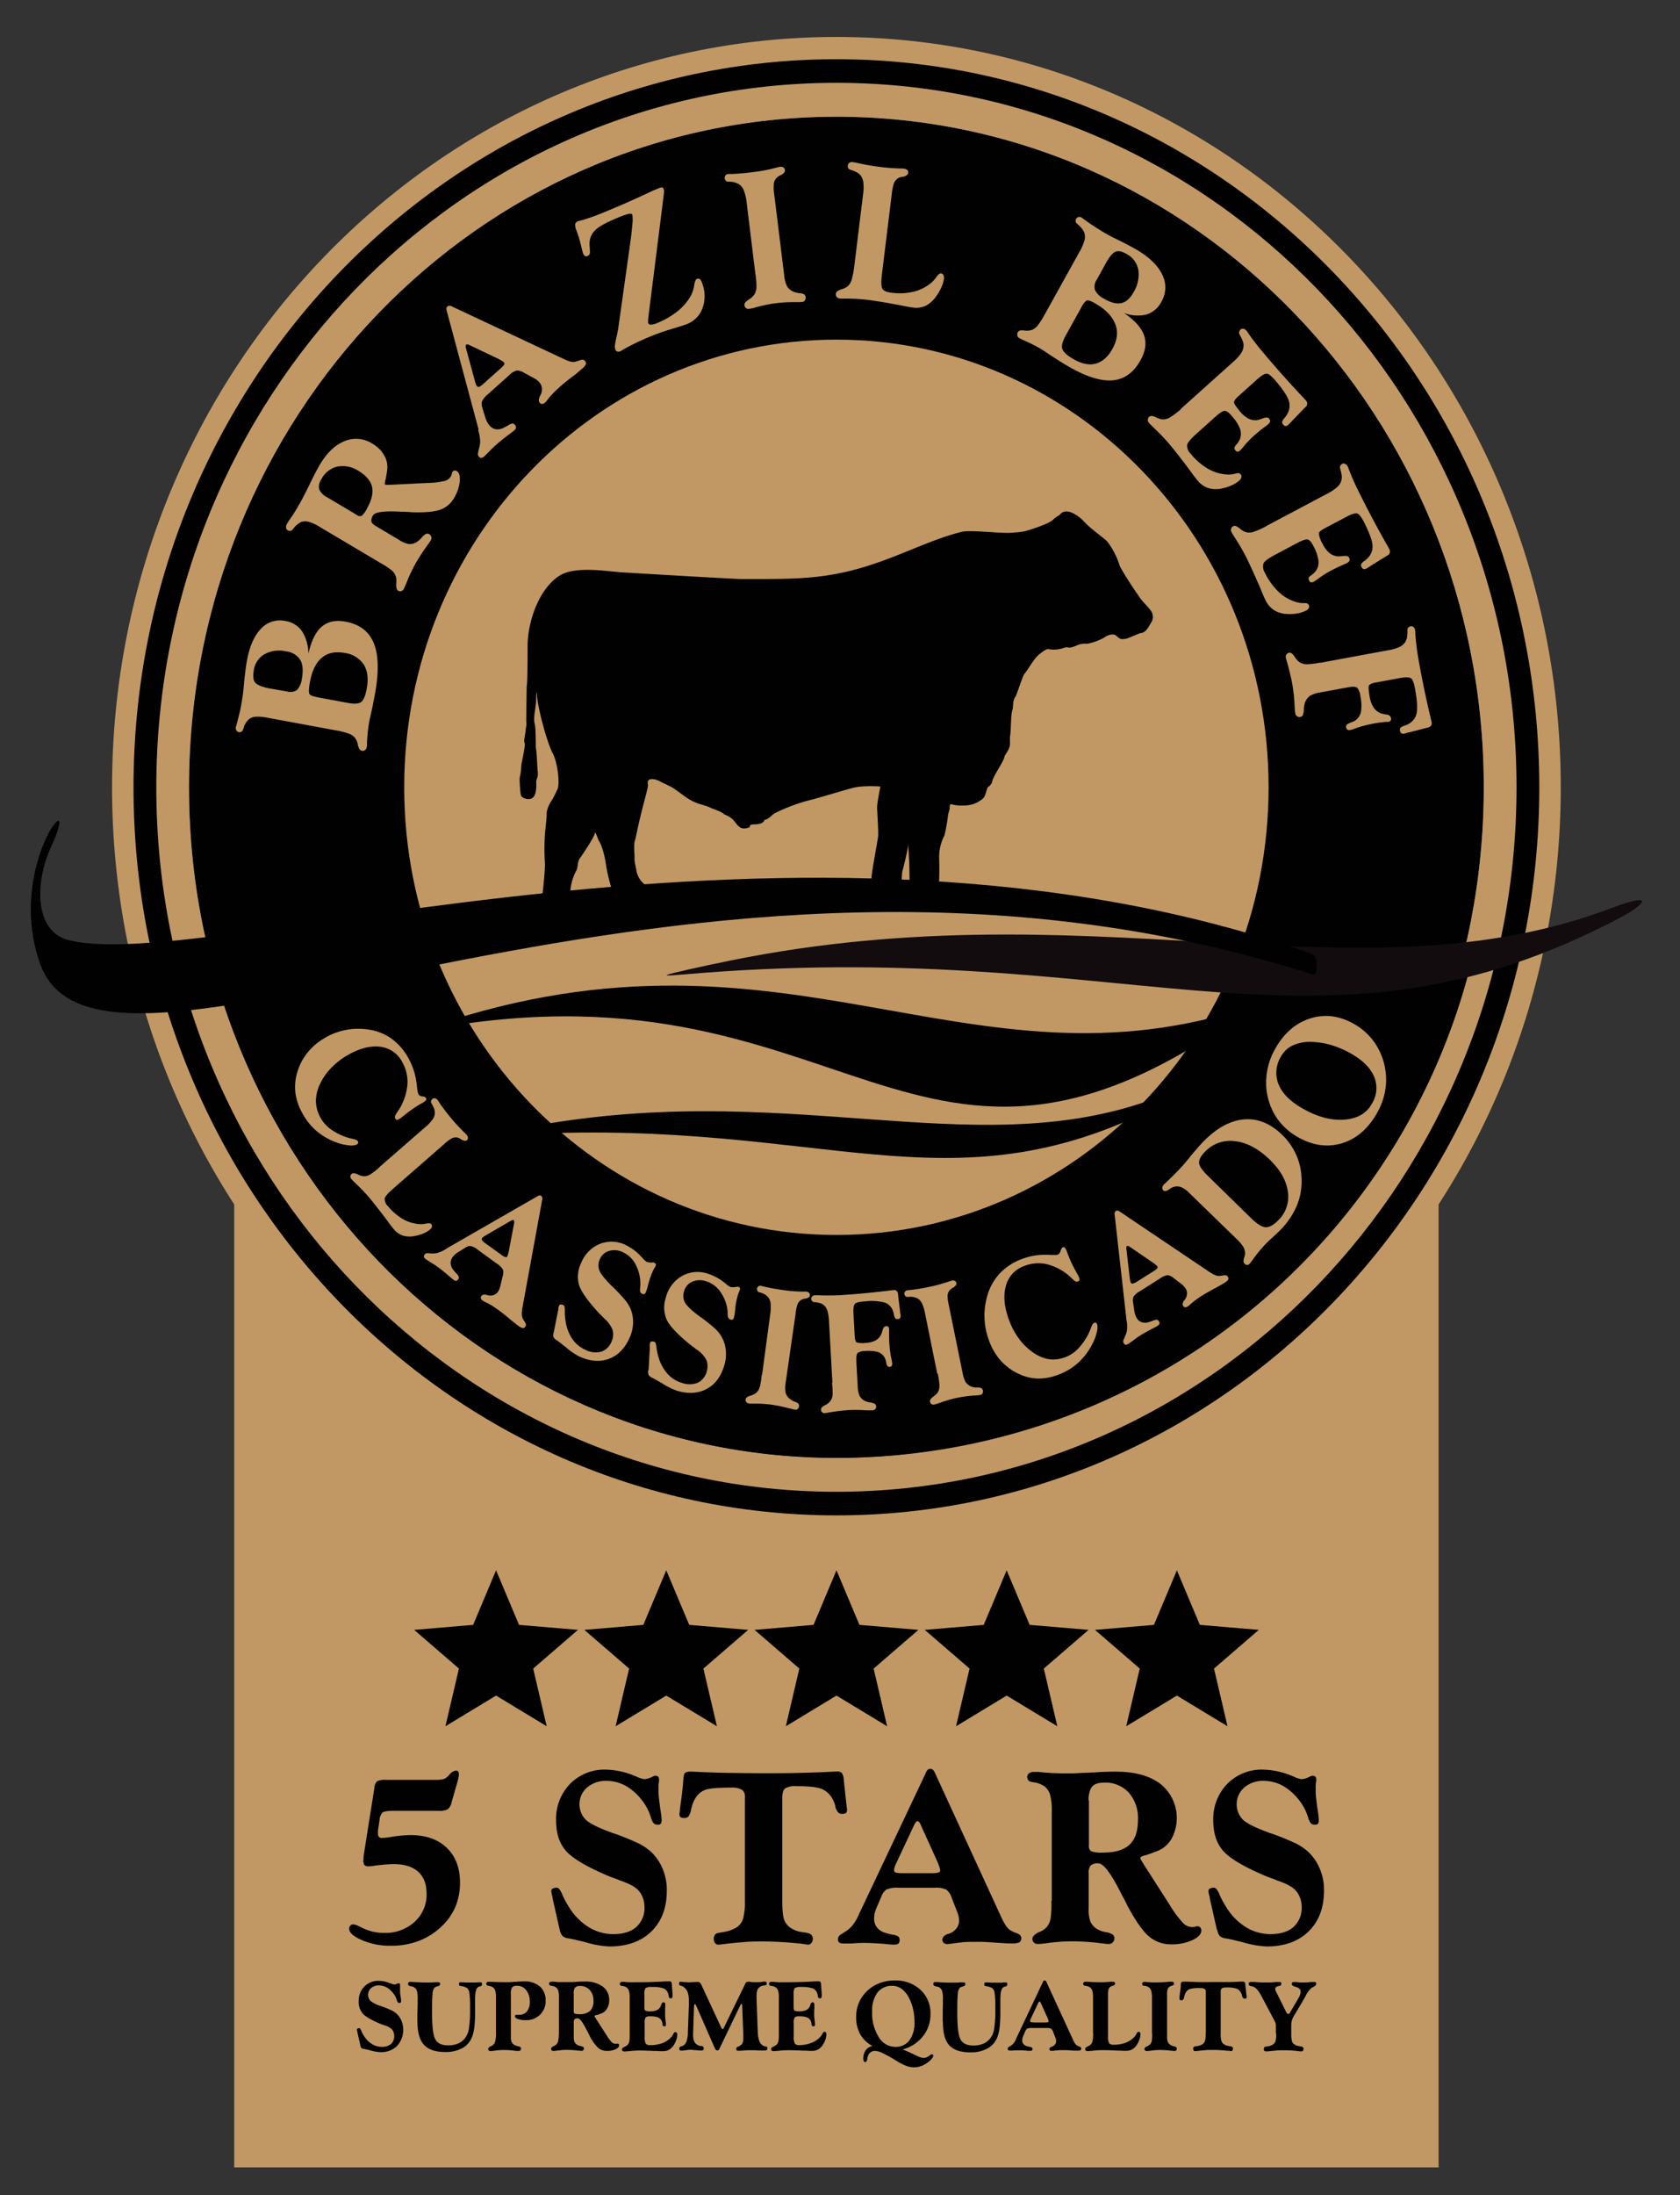 <svg xmlns="http://www.w3.org/2000/svg" id="Camada_1" data-name="Camada 1" viewBox="0 0 530 692"><rect x="0" y="0" width="530" height="692" fill="#333333" stroke="none"/><defs><style>.cls-1,.cls-3{fill:#c19864;}.cls-2{fill:#010101;}.cls-2,.cls-3,.cls-4,.cls-5{fill-rule:evenodd;}.cls-4{fill:#fff;}.cls-5{fill:#120c0e;}</style></defs><rect class="cls-1" x="73.89" y="352.07" width="379.95" height="331.19"></rect><path class="cls-2" d="M217,640.87l.32-8.74c0-.15,0-.32,0-.5s0-.43,0-.77a8.76,8.76,0,0,0-.28-2.51,3.8,3.8,0,0,0-.89-1.55,2.88,2.88,0,0,0-1.3-.79l0,0h0l-.06,0a.82.82,0,0,1-.47-.25.92.92,0,0,1-.08-.46.68.68,0,0,1,.1-.44.55.55,0,0,1,.41-.11,7,7,0,0,1,1,.11h.07l.41,0c.43,0,.75.06,1,.06s.76,0,1.3-.07l.4,0H219q.72-.06,1-.06a1.18,1.18,0,0,1,.77.21,3.29,3.29,0,0,1,.68,1.12l6,12.88a3.86,3.86,0,0,0,.3.52c.08.1.15.16.22.16s.15-.06.23-.16a3,3,0,0,0,.3-.57l6.67-13.7a1.29,1.29,0,0,1,.36-.4,1,1,0,0,1,.48-.11l.16,0,.27,0c.37.06.71.1,1,.13s.63,0,.94,0,.61,0,.92,0,.66,0,1.07-.1l.51-.07h.41a.73.73,0,0,1,.49.15.84.84,0,0,1,.12.52c0,.29-.24.47-.72.53h0a3.57,3.57,0,0,0-.76.14,1.78,1.78,0,0,0-.56.26,2.13,2.13,0,0,0-.92,1,5.93,5.93,0,0,0-.26,2v.83l.36,10.12a10.72,10.72,0,0,0,.47,3.1,3,3,0,0,0,1.2,1.53,2.73,2.73,0,0,0,.73.25l0,0a1.23,1.23,0,0,1,.53.17.34.34,0,0,1,.12.29.84.84,0,0,1-.21.66,1.51,1.51,0,0,1-.89.17l-1.21,0h-.28l-1.53-.09-1.32,0c-.83,0-1.76.05-2.81.15l-.28,0-.27,0-.37,0a.77.77,0,0,1-.53-.13.84.84,0,0,1-.13-.54.43.43,0,0,1,.13-.33,1.65,1.65,0,0,1,.54-.32l.1-.05a2,2,0,0,0,.62-.34,2,2,0,0,0,.64-.81,3.39,3.39,0,0,0,.19-1.22c0-.12,0-.32,0-.6s0-.5,0-.68c0,0,0-.07,0-.11v-.19l-.33-8.76a3,3,0,0,0-.07-.55c0-.1,0-.14-.08-.14a.28.28,0,0,0-.21.1.86.86,0,0,0-.2.27L227,645.78l0,.07-.05,0a1.06,1.06,0,0,1-.28.44.63.63,0,0,1-.37.09.73.73,0,0,1-.41-.11,1.59,1.59,0,0,1-.35-.54.43.43,0,0,0,0,0,.23.23,0,0,0-.05-.07l-5.88-13.42a1.68,1.68,0,0,0-.19-.31.27.27,0,0,0-.21-.12c-.07,0-.13.07-.18.2a2.6,2.6,0,0,0-.09.58l-.28,8.49v.39a5.34,5.34,0,0,0,.23,1.72,2.58,2.58,0,0,0,.69,1.15,3.13,3.13,0,0,0,1.25.63l.13,0,.12,0,.21,0a1.48,1.48,0,0,1,.59.3.72.72,0,0,1,.13.48.61.61,0,0,1-.19.52,1.1,1.1,0,0,1-.68.15,15.74,15.74,0,0,1-1.67-.12l-.27,0-.1,0a9.13,9.13,0,0,0-1.06-.11c-.32,0-.66,0-1,.05s-.69.08-1.06.14l-.53.07-.46,0a.74.74,0,0,1-.55-.16.72.72,0,0,1-.16-.55c0-.29.23-.52.69-.67h0a2.17,2.17,0,0,0,.47-.15,1.28,1.28,0,0,0,.37-.23,3,3,0,0,0,.86-1.44,9.44,9.44,0,0,0,.35-2.48m-18.37.18V629.7a7.43,7.43,0,0,0-.21-2,2.22,2.22,0,0,0-.68-1.1,2.54,2.54,0,0,0-.53-.31,4.74,4.74,0,0,0-.87-.24l-.14,0-.29-.06a.62.62,0,0,1-.28-.22.72.72,0,0,1-.11-.37.56.56,0,0,1,.21-.46.93.93,0,0,1,.6-.18h.17l.18,0c.68.06,1.32.11,1.92.14s1.22,0,1.85,0c3.35,0,6.63-.1,9.81-.29l.12,0h.53l.32,0c.42,0,.65.27.7.75v.15l.21,3,0,.11v.15c0,.08,0,.18,0,.29s0,.19,0,.22a.88.88,0,0,1-.13.55.75.75,0,0,1-.52.14.47.47,0,0,1-.36-.14,1.73,1.73,0,0,1-.22-.67v0a4.53,4.53,0,0,0-.15-.69,2.62,2.62,0,0,0-1.41-1.63,10.47,10.47,0,0,0-3.7-.45,3.34,3.34,0,0,0-2,.36,2.78,2.78,0,0,0-.37,1.81v4.11c0,.66.09,1,.27,1.18a4,4,0,0,0,1.74.2,4.35,4.35,0,0,0,1.83-.32,2.51,2.51,0,0,0,1.14-1,4.46,4.46,0,0,0,.3-.69l.05-.12v0c.16-.46.38-.69.67-.69a.57.57,0,0,1,.44.16.91.91,0,0,1,.14.55c0,.17,0,.45-.05.86a1.58,1.58,0,0,0,0,.19c0,.38,0,.71,0,1s0,.56,0,.83c0,.47,0,.92.05,1.38s.09.89.16,1.34a.87.87,0,0,1,0,.18c0,.23.05.36.05.42a.78.78,0,0,1-.12.5.46.46,0,0,1-.38.14.68.68,0,0,1-.44-.13,1.22,1.22,0,0,1-.17-.65.42.42,0,0,1,0-.18,3.5,3.5,0,0,0-.19-.63,2.4,2.4,0,0,0-1.2-1.21,6.84,6.84,0,0,0-2.51-.34,2.08,2.08,0,0,0-1.38.32,3,3,0,0,0-.32,1.8v4.13a4.76,4.76,0,0,0,.35,2.38,1.84,1.84,0,0,0,1.46.45,10.62,10.62,0,0,0,3.76-.62,7.36,7.36,0,0,0,2.81-1.91,4.44,4.44,0,0,0,.55-.78.65.65,0,0,0,.09-.15,1.54,1.54,0,0,1,.31-.5.53.53,0,0,1,.36-.13.5.5,0,0,1,.43.2.9.9,0,0,1,.16.57,5.05,5.05,0,0,1-.23,1.42,7,7,0,0,1-.65,1.51,4.79,4.79,0,0,1-1.56,1.76,4.07,4.07,0,0,1-2.16.54l-.83,0-1.08-.07-.86,0c-1.86-.09-3.4-.14-4.63-.14a32.51,32.51,0,0,0-3.5.23,1.22,1.22,0,0,1-.23,0l-.61.07-.47,0a.65.65,0,0,1-.45-.19.61.61,0,0,1-.19-.45.56.56,0,0,1,.15-.41,2.18,2.18,0,0,1,.69-.42,4.15,4.15,0,0,0,.66-.38,2.12,2.12,0,0,0,.4-.39,2.27,2.27,0,0,0,.44-1A14,14,0,0,0,198.64,641.05Zm-22.32,0V629.72a7.62,7.62,0,0,0-.2-2.08,2.19,2.19,0,0,0-.67-1.07,3.14,3.14,0,0,0-1.33-.53l-.05,0-.46-.09a.48.48,0,0,1-.28-.21.64.64,0,0,1-.12-.38.56.56,0,0,1,.23-.47,1.1,1.1,0,0,1,.66-.17h.23l.36,0c.43,0,.94.1,1.53.13s1.23,0,1.91,0l1.55,0c.55,0,1.27,0,2.14-.1l1.37-.07h1.28a9.06,9.06,0,0,1,5.65,1.57,5.09,5.09,0,0,1,2.06,4.3,5,5,0,0,1-.64,2.57,3.49,3.49,0,0,1-1.72,1.57c-.39.16-.84.33-1.39.51l-.13,0a2.21,2.21,0,0,0-.58.18c-.11.06-.16.11-.16.17a.65.65,0,0,0,.11.3c.08.14.22.35.42.67l3.11,4.85a14.63,14.63,0,0,0,1.79,2.44,1.71,1.71,0,0,0,1.13.49l.2,0,.23,0a.49.49,0,0,1,.17-.06h.1a.5.5,0,0,1,.36.15.61.61,0,0,1,.13.41c0,.46-.37.86-1.13,1.22a6.34,6.34,0,0,1-2.68.53,4.22,4.22,0,0,1-2.83-1,14.11,14.11,0,0,1-2.78-4c-.12-.26-.25-.52-.39-.79l-.53-1h0q-1.78-3.46-2.7-3.47a1.43,1.43,0,0,0-1,.25,1.37,1.37,0,0,0-.27,1v4.49a4.39,4.39,0,0,0,.23,1.67,2.33,2.33,0,0,0,.81.89,3.5,3.5,0,0,0,1.1.42l0,0a2.35,2.35,0,0,1,.88.32.58.58,0,0,1,.21.47.69.69,0,0,1-.21.5.62.62,0,0,1-.47.21l-.43,0-.56-.07-.24,0a32,32,0,0,0-3.36-.22c-.58,0-1.15,0-1.71.06s-1.12.11-1.67.19l-.63.07-.48,0a.65.65,0,0,1-.45-.19.62.62,0,0,1-.2-.45c0-.29.27-.57.8-.85h0a4.36,4.36,0,0,0,.62-.33,2.41,2.41,0,0,0,.43-.41,2.55,2.55,0,0,0,.43-1A13.67,13.67,0,0,0,176.32,641.05ZM181,628.34v5.72q0,.56.3.72a3.86,3.86,0,0,0,1.46.17,4.9,4.9,0,0,0,3.39-1,4.2,4.2,0,0,0,1.07-3.18,4.89,4.89,0,0,0-1.16-3.42,4,4,0,0,0-3.12-1.27,2,2,0,0,0-1.51.49A2.77,2.77,0,0,0,181,628.34Zm-24.54,12.71V629.72a8.15,8.15,0,0,0-.19-2.08,2.21,2.21,0,0,0-.67-1.07,3.19,3.19,0,0,0-1.34-.53l0,0-.46-.09a.46.46,0,0,1-.27-.21.82.82,0,0,1-.13-.38.56.56,0,0,1,.2-.42.58.58,0,0,1,.42-.19h.19l.18,0,.46,0c1.57.09,3.1.13,4.59.13l1.2,0c.43,0,.92-.07,1.46-.13l.65,0c1.12-.08,2-.12,2.57-.12a7.27,7.27,0,0,1,5,1.61,5.63,5.63,0,0,1,1.81,4.44,5.92,5.92,0,0,1-1.76,4.46,6.25,6.25,0,0,1-4.58,1.71,6.73,6.73,0,0,1-2.4-.35c-.62-.24-.93-.53-.93-.88a.51.51,0,0,1,.12-.35.48.48,0,0,1,.34-.11h.19l.12,0,.23,0h.3a3.06,3.06,0,0,0,2.5-1.08,4.81,4.81,0,0,0,.88-3.1A5.7,5.7,0,0,0,166,627.4a3.39,3.39,0,0,0-2.8-1.38,2.13,2.13,0,0,0-1.62.47,3.31,3.31,0,0,0-.41,2v13.57a4.39,4.39,0,0,0,.23,1.67,2.33,2.33,0,0,0,.81.89,3.5,3.5,0,0,0,1.1.42l0,0a2,2,0,0,1,.86.31.59.59,0,0,1,.23.48.7.7,0,0,1-.22.5.62.62,0,0,1-.46.21h-.54l-.45,0c-.67-.1-1.28-.17-1.86-.22s-1.15-.06-1.74-.06-1.15,0-1.71.06-1.12.11-1.67.19l-.62.07-.49,0a.7.7,0,0,1-.46-.19.65.65,0,0,1-.19-.45c0-.29.27-.57.8-.85h0a4.52,4.52,0,0,0,.63-.33,2,2,0,0,0,.41-.41,2.3,2.3,0,0,0,.44-1A13.67,13.67,0,0,0,156.49,641.05Zm-24.8-3.8c0-.43,0-.88,0-1.36s0-1.16.05-2,0-1.52.05-1.94v-1.76a8.62,8.62,0,0,0-.26-2.65,2.3,2.3,0,0,0-1-1.14,4.29,4.29,0,0,0-.43-.16,2.7,2.7,0,0,0-.52-.08h0c-.53-.11-.81-.35-.81-.7a.71.71,0,0,1,.15-.53.88.88,0,0,1,.6-.14,4.89,4.89,0,0,1,.51,0l.68.06a1,1,0,0,0,.23,0c1.22.08,2.25.12,3.07.12.53,0,1,0,1.55,0s1,0,1.49-.08l.29,0c.4,0,.68,0,.82,0a.92.92,0,0,1,.58.12.55.55,0,0,1,.13.43c0,.37-.27.62-.81.76h0a3.15,3.15,0,0,0-.67.21,1.21,1.21,0,0,0-.35.29,3.44,3.44,0,0,0-.55,1.82c-.11.94-.16,2.94-.16,6,0,4.39.36,7.19,1.06,8.42s2,1.85,4,1.85a8,8,0,0,0,3-.51,5.75,5.75,0,0,0,2.2-1.59,6.33,6.33,0,0,0,1.34-3,38.67,38.67,0,0,0,.39-6.68,29,29,0,0,0-.25-4.93,2,2,0,0,0-.86-1.45,5.08,5.08,0,0,0-.74-.31,5.46,5.46,0,0,0-.9-.21h-.1a1,1,0,0,1-.54-.2.77.77,0,0,1-.09-.46.65.65,0,0,1,.11-.44.67.67,0,0,1,.44-.11l.38,0,.18,0,1.24.08c.48,0,1,0,1.49,0s.77,0,1.14,0,.74,0,1.09-.08l.24,0,.43,0a.5.5,0,0,1,.41.14.79.79,0,0,1,.11.5c0,.35-.21.57-.63.67h0a1.21,1.21,0,0,0-.34.08,1,1,0,0,0-.29.16c-.59.37-.9,1.55-.93,3.52v3.84a45.29,45.29,0,0,1-.21,5.06,14.19,14.19,0,0,1-.65,3A6.87,6.87,0,0,1,146,645.6a10.91,10.91,0,0,1-5.59,1.29q-4.61,0-6.64-2.26C132.36,643.13,131.69,640.67,131.69,637.25Zm-18,7.47-.91-4.05a.69.69,0,0,0,0-.13l-.06-.18-.06-.3a1.78,1.78,0,0,1,0-.3.29.29,0,0,1,.19-.27,1,1,0,0,1,.49-.11.42.42,0,0,1,.3.13,3.16,3.16,0,0,1,.39.71l0,.08a10.89,10.89,0,0,0,.86,1.58,7.74,7.74,0,0,0,2.51,2.52,5.9,5.9,0,0,0,3.09.86,4.25,4.25,0,0,0,2.9-.9,3.24,3.24,0,0,0,1-2.57,3.11,3.11,0,0,0-.2-1.14,2.72,2.72,0,0,0-.56-.93,5.55,5.55,0,0,0-2.24-1.23l-.1,0-.62-.25-.53-.18c-2.91-1.22-4.79-2.31-5.66-3.27a5.63,5.63,0,0,1-1.29-3.88,6.35,6.35,0,0,1,1.77-4.65,6.11,6.11,0,0,1,4.57-1.81,9.74,9.74,0,0,1,3.65.8l.17.06.09,0a3.2,3.2,0,0,0,.93.3,2.31,2.31,0,0,0,.92-.25l.07,0,.23-.12.19,0a.48.48,0,0,1,.35.11.44.44,0,0,1,.12.32,1,1,0,0,1,0,.2.78.78,0,0,1,0,.16c0,.13,0,.25,0,.39s0,.28,0,.42c0,.39,0,.8,0,1.22s.1.9.19,1.46c0,.29.09.55.11.77a4.14,4.14,0,0,1,0,.58.71.71,0,0,1-.11.44.5.5,0,0,1-.39.12.69.69,0,0,1-.48-.17,2,2,0,0,1-.38-.79.88.88,0,0,0-.06-.17,6.08,6.08,0,0,0-.43-1,7.54,7.54,0,0,0-2.29-2.53,5.09,5.09,0,0,0-2.85-.88,3.63,3.63,0,0,0-2.45.85,2.82,2.82,0,0,0-.23,4,9.84,9.84,0,0,0,3.29,1.67l.14.06a1,1,0,0,0,.22.06,31.52,31.52,0,0,1,3.15,1.29,7.15,7.15,0,0,1,1.45,1,6.11,6.11,0,0,1,1.55,2.2,7.64,7.64,0,0,1-1.41,8,7.27,7.27,0,0,1-5.33,1.91,12.51,12.51,0,0,1-2.92-.51l-.16-.05-.5-.11c-.67-.17-1.19-.29-1.55-.35a1.5,1.5,0,0,1-.81-.3A1.7,1.7,0,0,1,113.68,644.72Z"></path><path class="cls-2" d="M380.41,641.05V627.84A1,1,0,0,0,380,627a2.51,2.51,0,0,0-1.36-.26,10.86,10.86,0,0,0-3.3.3,2.47,2.47,0,0,0-1.26,1.12,3.46,3.46,0,0,0-.28.58c-.07.2-.14.46-.22.75a2.1,2.1,0,0,1-.32.89.7.7,0,0,1-.55.2.8.8,0,0,1-.48-.1.54.54,0,0,1-.12-.41,1.17,1.17,0,0,1,0-.21c0-.1,0-.2,0-.29a.88.88,0,0,1,0-.18c.17-1.16.31-2.27.4-3.32v-.15l0-.1a1.71,1.71,0,0,1,.21-.95,1.29,1.29,0,0,1,.75-.16h.31l.34,0c1.22,0,2.55.1,4,.13s3,0,4.56,0,3.09,0,4.51,0,2.77-.08,4.06-.14l.35,0H392a.87.87,0,0,1,.63.16,1.82,1.82,0,0,1,.26.95c0,.39.09.86.15,1.39s.09.83.09.9c0,.25.06.53.11.85s.06.51.06.55a.59.59,0,0,1-.12.44.75.75,0,0,1-.5.11.69.69,0,0,1-.51-.17,2,2,0,0,1-.36-.76l0-.07a3.15,3.15,0,0,0-.22-.63,2.84,2.84,0,0,0-1.42-1.49,9.38,9.38,0,0,0-3.28-.38,2.56,2.56,0,0,0-1.42.27,1.44,1.44,0,0,0-.37,1.19v13.1a7,7,0,0,0,.29,2.49,2.2,2.2,0,0,0,1,1,3,3,0,0,0,.63.27,6.39,6.39,0,0,0,.87.17l.35.05.24.07a.58.58,0,0,1,.35.25.7.7,0,0,1,.15.42.85.85,0,0,1-.18.55.5.5,0,0,1-.41.23l-.5-.07-.4-.06-.33,0c-1.68-.16-3.2-.25-4.55-.25-.79,0-1.55,0-2.28.07s-1.55.13-2.46.24l-.55.07-.38,0a.45.45,0,0,1-.36-.22.81.81,0,0,1-.16-.52.86.86,0,0,1,.11-.47.51.51,0,0,1,.32-.24l.25-.06.4-.06.16,0a4.91,4.91,0,0,0,1.63-.55,2.08,2.08,0,0,0,.83-1.05,7.69,7.69,0,0,0,.24-2.36m-16.94,0V629.72a7.54,7.54,0,0,0-.21-2.05,2.31,2.31,0,0,0-.69-1.1,3.13,3.13,0,0,0-1.24-.53l-.14,0H361l-.29-.05a.49.49,0,0,1-.27-.21.64.64,0,0,1-.12-.38.62.62,0,0,1,.18-.43.6.6,0,0,1,.44-.18h.19l.17,0c.64.07,1.3.11,2,.14s1.36,0,2.09,0,1.21,0,1.79-.05,1.16-.09,1.73-.16l.19,0,.5,0a.94.94,0,0,1,.59.16.54.54,0,0,1,.21.45c0,.28-.26.52-.77.71h0l-.07,0a2.19,2.19,0,0,0-.73.37,1.72,1.72,0,0,0-.5.79,7,7,0,0,0-.15,1.8V641.9a5.22,5.22,0,0,0,.22,1.78,2.25,2.25,0,0,0,.79.93,3.08,3.08,0,0,0,.83.39l.23.08a2,2,0,0,1,.8.27.61.61,0,0,1,.21.49.76.76,0,0,1-.18.51.59.59,0,0,1-.44.2l-.43,0-.53-.07a1,1,0,0,1-.21,0,28,28,0,0,0-3.26-.23c-.6,0-1.17,0-1.74.06s-1.12.11-1.67.19l-.63.07-.49,0a.67.67,0,0,1-.45-.19.65.65,0,0,1-.19-.45.59.59,0,0,1,.16-.41,2.15,2.15,0,0,1,.67-.42,4.15,4.15,0,0,0,.66-.38,2.26,2.26,0,0,0,.42-.39,2.36,2.36,0,0,0,.42-1A12.53,12.53,0,0,0,363.47,641.05Zm-18.6,0V629.72a7.62,7.62,0,0,0-.2-2.05,2,2,0,0,0-1.22-1.41,5,5,0,0,0-.87-.24l-.15,0-.28-.06a.49.49,0,0,1-.27-.21.64.64,0,0,1-.12-.38.57.57,0,0,1,.21-.46.8.8,0,0,1,.56-.18h.22l.24,0H343c1.31.11,2.62.17,3.9.17,1,0,2.1,0,3.31-.16l.21,0,.26,0H351a1,1,0,0,1,.6.15.51.51,0,0,1,.2.43c0,.28-.23.51-.71.71l-.09,0a2.82,2.82,0,0,0-.49.16,2.08,2.08,0,0,0-.31.21,1.75,1.75,0,0,0-.51.81,7.73,7.73,0,0,0-.14,1.78v12.77a4.72,4.72,0,0,0,.36,2.38,1.8,1.8,0,0,0,1.46.45,10.55,10.55,0,0,0,3.74-.62,7.32,7.32,0,0,0,2.82-1.91,4.94,4.94,0,0,0,.63-.93h0l0-.06c.22-.38.43-.56.62-.56a.53.53,0,0,1,.45.2.9.9,0,0,1,.17.57,4.67,4.67,0,0,1-.24,1.39,7.12,7.12,0,0,1-.67,1.54,4.86,4.86,0,0,1-1.55,1.76,4,4,0,0,1-2.13.54l-.85,0-1.08-.07-.85,0c-1.87-.09-3.42-.14-4.65-.14a32.83,32.83,0,0,0-3.5.23,1,1,0,0,1-.21,0l-.62.07-.46,0a.7.7,0,0,1-.46-.19.65.65,0,0,1-.19-.45.57.57,0,0,1,.16-.41,2.28,2.28,0,0,1,.67-.42,3.88,3.88,0,0,0,.67-.38,2,2,0,0,0,.42-.39,2.4,2.4,0,0,0,.42-1A13.67,13.67,0,0,0,344.87,641.05Zm-24.21,1.5,8.37-17.7a1.24,1.24,0,0,1,.26-.44.49.49,0,0,1,.31-.11.43.43,0,0,1,.33.11,1.2,1.2,0,0,1,.29.46l8.42,18.3a6.38,6.38,0,0,0,.65,1.13,1.65,1.65,0,0,0,.64.56l.2.09.16.1a1.86,1.86,0,0,1,.71.33.54.54,0,0,1,.15.4.55.55,0,0,1-.23.51,2.12,2.12,0,0,1-.93.14l-1,0-1.05-.06c-.7-.05-1.25-.09-1.67-.1l-1.22,0q-.72,0-1.38.06c-.44,0-.88.09-1.32.16l-.2,0-.37,0a.82.82,0,0,1-.5-.14.54.54,0,0,1-.17-.42c0-.29.22-.53.65-.72h0l.17-.05.26-.1a2,2,0,0,0,.77-.68,1.65,1.65,0,0,0,.25-.92,1.84,1.84,0,0,0,0-.41,3.18,3.18,0,0,0-.14-.52l-.77-2a2.11,2.11,0,0,0-.66-1,3.07,3.07,0,0,0-1.5-.24H325.6a3.59,3.59,0,0,0-1.55.22,2,2,0,0,0-.63.86l-.67,1.57a4.31,4.31,0,0,0-.19.61,2.81,2.81,0,0,0-.07.65,1.78,1.78,0,0,0,.37,1.13,2.28,2.28,0,0,0,1.09.69l.52.13.32.08a2,2,0,0,1,.78.24.58.58,0,0,1,.16.43.61.61,0,0,1-.15.46.83.83,0,0,1-.53.13l-.58,0-.68-.07-1.42-.09-1.26,0c-.39,0-.89,0-1.49.07l-.27,0a2.91,2.91,0,0,0-.38,0h-.32a1,1,0,0,1-.58-.12.5.5,0,0,1-.16-.41.72.72,0,0,1,.11-.4,1.66,1.66,0,0,1,.47-.37l.06,0,.07-.05a4.14,4.14,0,0,0,1.06-.84,6.22,6.22,0,0,0,.9-1.54l0,0S320.63,642.58,320.66,642.55Zm5.35-5h3.76a2.89,2.89,0,0,0,.85-.08c.16-.05.25-.15.25-.27a1.81,1.81,0,0,0-.1-.44c-.07-.19-.15-.42-.26-.68l-2.14-4.72a.9.9,0,0,0-.18-.29.31.31,0,0,0-.21-.11.26.26,0,0,0-.19.12,3.24,3.24,0,0,0-.22.35l-2.36,5c-.06.14-.1.27-.14.39a.93.93,0,0,0-.05.3.32.32,0,0,0,.22.3A2.31,2.31,0,0,0,326,637.53Zm-28.55-.28c0-.43,0-.88,0-1.36s0-1.16,0-2,.05-1.52.05-1.94,0-.81,0-1.17v-.59a9,9,0,0,0-.26-2.65,2.32,2.32,0,0,0-1-1.14,4.09,4.09,0,0,0-.42-.16,2.7,2.7,0,0,0-.52-.08h0c-.54-.11-.81-.35-.81-.7a.71.71,0,0,1,.15-.53.88.88,0,0,1,.6-.14,4.89,4.89,0,0,1,.51,0l.68.06a.87.87,0,0,0,.22,0c1.22.08,2.25.12,3.08.12.52,0,1,0,1.54,0s1,0,1.5-.08l.28,0c.41,0,.69,0,.83,0a.88.88,0,0,1,.57.12.55.55,0,0,1,.13.43c0,.37-.27.62-.81.76h0a3.15,3.15,0,0,0-.67.21,1,1,0,0,0-.35.29,3.35,3.35,0,0,0-.55,1.82c-.11.94-.16,2.94-.16,6,0,4.39.35,7.19,1.06,8.42s2,1.85,4,1.85a7.89,7.89,0,0,0,3-.51,5.78,5.78,0,0,0,2.21-1.59,6.43,6.43,0,0,0,1.34-3,39,39,0,0,0,.38-6.68,30.63,30.63,0,0,0-.24-4.93,2,2,0,0,0-.86-1.45,5.18,5.18,0,0,0-.75-.31,5.32,5.32,0,0,0-.89-.21h-.1c-.31-.06-.48-.12-.54-.2a.75.75,0,0,1-.1-.46.59.59,0,0,1,.12-.44.67.67,0,0,1,.44-.11l.37,0,.18,0,1.24.08q.72,0,1.5,0,.58,0,1.14,0c.37,0,.73,0,1.08-.08l.24,0a3.73,3.73,0,0,1,.44,0,.52.52,0,0,1,.41.14.79.79,0,0,1,.11.5c0,.35-.21.57-.63.67h0a1.3,1.3,0,0,0-.34.08,1,1,0,0,0-.28.16c-.6.37-.91,1.55-.94,3.52v3.84a45.8,45.8,0,0,1-.2,5.06,14.19,14.19,0,0,1-.65,3,6.89,6.89,0,0,1-3.08,3.79,10.87,10.87,0,0,1-5.58,1.29q-4.61,0-6.64-2.26T297.46,637.25ZM275.24,645a9.74,9.74,0,0,1-3.87-3.7,11,11,0,0,1-1.27-5.47,11.5,11.5,0,0,1,.56-3.66,10.6,10.6,0,0,1,1.69-3.18,11.5,11.5,0,0,1,4.27-3.44,12.78,12.78,0,0,1,5.54-1.21,11.57,11.57,0,0,1,8.23,2.94,10,10,0,0,1,3.16,7.64,11,11,0,0,1-2.37,7,12.15,12.15,0,0,1-6.43,4.16c.78.29,1.81.73,3.09,1.34l.35.16a17,17,0,0,0,2.06.94,3.65,3.65,0,0,0,1.14.23,2.39,2.39,0,0,0,.94-.19,4.49,4.49,0,0,0,1.07-.68s0,0,.06,0a1.17,1.17,0,0,1,.51-.28.4.4,0,0,1,.44.43,1.17,1.17,0,0,1-.21.61,4.24,4.24,0,0,1-.58.75,9,9,0,0,1-2.55,1.74,6.81,6.81,0,0,1-2.72.59,7,7,0,0,1-2.38-.43,18.09,18.09,0,0,1-3.22-1.66,47.38,47.38,0,0,0-4.39-2.43,5.86,5.86,0,0,0-2.25-.65,2.38,2.38,0,0,0-1.52.48,2.33,2.33,0,0,0-.83,1.33l-.09.35c0,.15-.05.26-.06.33l0,.11c-.14.61-.36.92-.64.92a.49.49,0,0,1-.46-.27,1.37,1.37,0,0,1-.16-.72,4.54,4.54,0,0,1,.73-2.72A3.44,3.44,0,0,1,275.24,645Zm-.1-10.84a14.13,14.13,0,0,0,2.07,8,6.1,6.1,0,0,0,5.19,3.11,5.35,5.35,0,0,0,4.51-2.07,9.31,9.31,0,0,0,1.59-5.84,17.69,17.69,0,0,0-.4-3.8,14.52,14.52,0,0,0-1.18-3.4,8.23,8.23,0,0,0-2.35-3.07,4.84,4.84,0,0,0-3-1.06,5.66,5.66,0,0,0-4.75,2.11A9.58,9.58,0,0,0,275.14,634.15Zm-29.43,6.9V629.7a7.5,7.5,0,0,0-.2-2,2.29,2.29,0,0,0-.68-1.1,2.54,2.54,0,0,0-.53-.31,5,5,0,0,0-.87-.24l-.14,0-.29-.06a.62.62,0,0,1-.28-.22.64.64,0,0,1-.11-.37.56.56,0,0,1,.21-.46.91.91,0,0,1,.6-.18h.17l.18,0c.68.06,1.31.11,1.92.14s1.21,0,1.85,0c3.35,0,6.63-.1,9.81-.29l.12,0H258l.31,0c.43,0,.66.27.71.75v.15l.21,3,0,.11v.15a1.57,1.57,0,0,0,0,.29c0,.11,0,.19,0,.22a.88.88,0,0,1-.13.55.77.77,0,0,1-.52.14.46.46,0,0,1-.36-.14,1.87,1.87,0,0,1-.23-.67v0a3,3,0,0,0-.15-.69,2.56,2.56,0,0,0-1.41-1.63,10.37,10.37,0,0,0-3.69-.45,3.4,3.4,0,0,0-2,.36,2.86,2.86,0,0,0-.36,1.81v4.11c0,.66.09,1,.26,1.18a4.06,4.06,0,0,0,1.74.2,4.4,4.4,0,0,0,1.84-.32,2.51,2.51,0,0,0,1.14-1,4.46,4.46,0,0,0,.3-.69l0-.12,0,0q.24-.69.66-.69a.58.58,0,0,1,.45.16.91.91,0,0,1,.14.55c0,.17,0,.45,0,.86a1.58,1.58,0,0,0,0,.19q0,.57-.06,1c0,.29,0,.56,0,.83,0,.47,0,.92.06,1.38s.09.89.16,1.34a.87.87,0,0,1,0,.18c0,.23.05.36.05.42a.78.78,0,0,1-.12.5.46.46,0,0,1-.38.14.66.66,0,0,1-.44-.13,1.3,1.3,0,0,1-.18-.65,1.64,1.64,0,0,1,0-.18,3.64,3.64,0,0,0-.18-.63,2.4,2.4,0,0,0-1.2-1.21,6.86,6.86,0,0,0-2.52-.34,2,2,0,0,0-1.37.32,3,3,0,0,0-.32,1.8v4.13a4.76,4.76,0,0,0,.35,2.38,1.83,1.83,0,0,0,1.46.45A10.62,10.62,0,0,0,256,644a7.36,7.36,0,0,0,2.81-1.91,4.44,4.44,0,0,0,.55-.78l.09-.15a1.39,1.39,0,0,1,.31-.5.52.52,0,0,1,.36-.13.51.51,0,0,1,.43.2.9.9,0,0,1,.15.57,5,5,0,0,1-.22,1.42,7,7,0,0,1-.65,1.51,4.72,4.72,0,0,1-1.57,1.76,4,4,0,0,1-2.15.54l-.83,0-1.08-.07-.86,0c-1.86-.09-3.4-.14-4.64-.14a32.67,32.67,0,0,0-3.5.23l-.22,0-.61.07-.47,0a.64.64,0,0,1-.45-.19.62.62,0,0,1-.2-.45.57.57,0,0,1,.16-.41,2.23,2.23,0,0,1,.68-.42,3.4,3.4,0,0,0,.66-.38,2.19,2.19,0,0,0,.41-.39,2.38,2.38,0,0,0,.44-1A15.75,15.75,0,0,0,245.71,641.05Z"></path><path class="cls-2" d="M402.5,641.05v-2.43a3.65,3.65,0,0,0-.06-.7,2.55,2.55,0,0,0-.28-.66,0,0,0,0,0,0,0l0-.06-4.22-7.95a10.82,10.82,0,0,0-1.4-2.1,3.11,3.11,0,0,0-1.35-.93l-.3-.07-.15,0h0c-.54-.11-.82-.34-.82-.71a.56.56,0,0,1,.2-.51,1.69,1.69,0,0,1,.86-.13c.21,0,.43,0,.68,0s.51,0,.81.08c.52,0,1,.07,1.4.08l1.16,0c.57,0,1.14,0,1.68,0s1.12-.07,1.69-.14l.5,0h.62a.94.94,0,0,1,.57.12.55.55,0,0,1,.14.43c0,.4-.22.63-.68.71h-.06a2.38,2.38,0,0,0-.94.35.75.75,0,0,0-.23.58,1.58,1.58,0,0,0,.05.38,3.08,3.08,0,0,0,.17.42l3.3,6.63a1,1,0,0,0,.27.33.59.59,0,0,0,.35.12.53.53,0,0,0,.45-.32h0l.1-.2,2.53-4.29a9.45,9.45,0,0,0,.57-1.18,2.74,2.74,0,0,0,.2-.93,1.5,1.5,0,0,0-.25-.9,2.49,2.49,0,0,0-1.05-.63l-.46-.16-.28-.1h0c-.49-.15-.73-.38-.73-.71a.65.65,0,0,1,.16-.52,1.19,1.19,0,0,1,.64-.12l.23,0,.32,0c.45.06.86.1,1.24.13s.76,0,1.14,0,.52,0,.77,0a6.82,6.82,0,0,0,.79-.07,8.35,8.35,0,0,0,.84-.07c.42,0,.75,0,1,0a.58.58,0,0,1,.44.13.8.8,0,0,1,.11.48c0,.31-.24.59-.73.86h0a5,5,0,0,0-.52.28,3.28,3.28,0,0,0-.44.32,8.55,8.55,0,0,0-1.71,2.47l-.08.15-.11.17c-.39.71-.7,1.26-.94,1.67l-2.31,3.85a7,7,0,0,0-.8,1.67,5.11,5.11,0,0,0-.22,1.49v2.81a7,7,0,0,0,.29,2.49,2.22,2.22,0,0,0,1,1,2.77,2.77,0,0,0,.64.26,7.88,7.88,0,0,0,.88.18l.39.06.21.06a.58.58,0,0,1,.34.24.92.92,0,0,1-.05,1,.56.56,0,0,1-.44.22l-.26,0-.3,0c-.72-.11-1.51-.2-2.37-.25s-1.76-.09-2.71-.09-1.6,0-2.37.08-1.59.14-2.49.26l-.36,0-.32,0a.64.64,0,0,1-.74-.74,1,1,0,0,1,.12-.48.51.51,0,0,1,.32-.23l.23-.06.4-.06.21,0a4.41,4.41,0,0,0,1.55-.54,2.15,2.15,0,0,0,.84-1.05,7.38,7.38,0,0,0,.24-2.36"></path><path class="cls-2" d="M383.9,608.38l-2.27-10.07a1.27,1.27,0,0,0,0-.32c0-.11-.08-.26-.15-.47s-.11-.47-.16-.74a4.19,4.19,0,0,1-.07-.75.77.77,0,0,1,.47-.67,2.5,2.5,0,0,1,1.21-.26,1,1,0,0,1,.77.33,7.76,7.76,0,0,1,1,1.76l.07.19a30.49,30.49,0,0,0,2.14,3.93,19.19,19.19,0,0,0,6.24,6.28,14.64,14.64,0,0,0,7.69,2.13q4.68,0,7.23-2.24a8,8,0,0,0,2.56-6.4,7.59,7.59,0,0,0-.51-2.82,6.89,6.89,0,0,0-1.39-2.31c-.9-1.05-2.75-2.07-5.57-3.06l-.26-.08a13.74,13.74,0,0,0-1.53-.61l-1.32-.47c-7.25-3-11.93-5.74-14.08-8.14s-3.21-5.61-3.21-9.63a15.81,15.81,0,0,1,4.41-11.6,15.21,15.21,0,0,1,11.36-4.49,24.83,24.83,0,0,1,9.09,2,3.29,3.29,0,0,0,.41.14l.23.12a7.88,7.88,0,0,0,2.31.75,6,6,0,0,0,2.29-.63l.18-.08a2.79,2.79,0,0,1,.58-.28,1.31,1.31,0,0,1,.46-.09,1.21,1.21,0,0,1,.87.28,1.09,1.09,0,0,1,.29.8c0,.2,0,.37,0,.5a2.57,2.57,0,0,1-.07.4c0,.3-.07.61-.1,1s0,.69,0,1.06c0,1,0,2,.13,3s.25,2.25.48,3.64c.11.73.21,1.37.28,1.92a13,13,0,0,1,.08,1.45,1.67,1.67,0,0,1-.26,1.09,1.29,1.29,0,0,1-1,.29,1.73,1.73,0,0,1-1.2-.41,5.07,5.07,0,0,1-.93-2c0-.08-.08-.22-.16-.41a15.31,15.31,0,0,0-1.08-2.52,18.68,18.68,0,0,0-5.68-6.29,12.62,12.62,0,0,0-7.11-2.19,9,9,0,0,0-6.08,2.1,7,7,0,0,0-.57,10q1.81,1.86,8.18,4.16a1.75,1.75,0,0,0,.36.16,4.6,4.6,0,0,0,.53.15,80.84,80.84,0,0,1,7.83,3.19,17.89,17.89,0,0,1,3.62,2.41,15.45,15.45,0,0,1,3.86,5.49,17.31,17.31,0,0,1,1.35,6.86q0,8.19-4.86,12.94c-3.25,3.17-7.66,4.75-13.28,4.75a31.2,31.2,0,0,1-7.25-1.26l-.41-.12c-.28-.07-.69-.18-1.24-.29-1.67-.42-3-.72-3.85-.86a3.87,3.87,0,0,1-2-.75,4.08,4.08,0,0,1-.78-2m-52.22-9.14V571.06a19.26,19.26,0,0,0-.51-5.17,5.32,5.32,0,0,0-1.66-2.65,8,8,0,0,0-3.32-1.35.16.16,0,0,1-.11,0l-1.17-.23a1.32,1.32,0,0,1-.69-.53,1.59,1.59,0,0,1-.28-.93,1.35,1.35,0,0,1,.58-1.17,2.61,2.61,0,0,1,1.63-.44l.58,0c.32,0,.61,0,.88,0q1.61.21,3.81.33c1.47.09,3.07.13,4.75.13,1.2,0,2.49,0,3.86-.08s3.15-.13,5.32-.24c1.16-.08,2.31-.13,3.42-.17s2.17-.05,3.19-.05q8.94,0,14.06,3.91a13.78,13.78,0,0,1,3.53,17.09,8.84,8.84,0,0,1-4.3,3.91c-1,.39-2.09.83-3.44,1.27l-.34.12a6.93,6.93,0,0,0-1.44.46c-.27.14-.4.28-.4.43a1.66,1.66,0,0,0,.29.73c.19.34.53.89,1,1.67l7.74,12.06a36,36,0,0,0,4.45,6.08A4.15,4.15,0,0,0,376,607.5a3.13,3.13,0,0,0,.5,0,4.21,4.21,0,0,0,.58-.11,2,2,0,0,1,.43-.14h.24a1.15,1.15,0,0,1,.9.37,1.48,1.48,0,0,1,.34,1c0,1.12-.95,2.13-2.83,3a15.49,15.49,0,0,1-6.68,1.33,10.6,10.6,0,0,1-7-2.49c-2-1.66-4.28-5-6.92-9.9-.29-.66-.62-1.31-1-2s-.79-1.5-1.31-2.46v-.05q-4.44-8.62-6.73-8.62a3.56,3.56,0,0,0-2.39.61,3.5,3.5,0,0,0-.67,2.53v11.17a10.68,10.68,0,0,0,.57,4.14,5.71,5.71,0,0,0,2,2.21,8.57,8.57,0,0,0,2.73,1l.11,0a5.64,5.64,0,0,1,2.18.8,1.48,1.48,0,0,1,.52,1.19,1.72,1.72,0,0,1-.52,1.24,1.59,1.59,0,0,1-1.17.52c-.29,0-.65,0-1.06-.06s-.88-.09-1.4-.17c-.11,0-.31,0-.6-.07a75.81,75.81,0,0,0-8.35-.54q-2.16,0-4.26.15c-1.4.11-2.79.26-4.15.46-.58.08-1.1.13-1.56.17s-.87.06-1.21.06a1.63,1.63,0,0,1-1.13-.48,1.6,1.6,0,0,1-.48-1.13q0-1.05,2-2.1l.07,0a7.4,7.4,0,0,0,1.55-.82,5.2,5.2,0,0,0,1.07-1,5.84,5.84,0,0,0,1.06-2.46A31.65,31.65,0,0,0,331.68,599.24Zm11.72-31.63v14.25a1.89,1.89,0,0,0,.75,1.8,9.85,9.85,0,0,0,3.63.41c3.83,0,6.63-.83,8.42-2.49s2.67-4.29,2.67-7.9a12.14,12.14,0,0,0-2.9-8.52,10,10,0,0,0-7.75-3.15c-1.8,0-3.05.41-3.76,1.21S343.4,565.49,343.4,567.61ZM271.2,603l20.83-44a3,3,0,0,1,.64-1.08,1.19,1.19,0,0,1,.79-.3,1.22,1.22,0,0,1,.82.27A3.69,3.69,0,0,1,295,559l20.95,45.54a15.26,15.26,0,0,0,1.62,2.82,4.1,4.1,0,0,0,1.6,1.4l.48.22.41.23a4.74,4.74,0,0,1,1.76.83,1.61,1.61,0,0,1-.2,2.26,5,5,0,0,1-2.31.36c-.79,0-1.61,0-2.45-.07s-1.71-.09-2.63-.16c-1.73-.13-3.11-.22-4.15-.26s-2.06,0-3,0c-1.19,0-2.34,0-3.44.13s-2.19.23-3.29.41l-.48.07c-.45,0-.76.08-.91.08a2,2,0,0,1-1.25-.36,1.29,1.29,0,0,1-.42-1c0-.72.54-1.32,1.61-1.79l.06,0a2.19,2.19,0,0,0,.4-.11l.65-.27a5,5,0,0,0,1.92-1.69,4,4,0,0,0,.63-2.27,5.71,5.71,0,0,0-.1-1,8.9,8.9,0,0,0-.35-1.29l-1.91-4.9a5.32,5.32,0,0,0-1.65-2.47,7.74,7.74,0,0,0-3.74-.6H283.5a8.54,8.54,0,0,0-3.85.56,4.65,4.65,0,0,0-1.57,2.14l-1.67,3.89a9.35,9.35,0,0,0-.48,1.53,7.85,7.85,0,0,0-.16,1.61,4.4,4.4,0,0,0,.92,2.82,5.39,5.39,0,0,0,2.7,1.7c.35.1.77.22,1.28.33a7.21,7.21,0,0,0,.82.19,4.59,4.59,0,0,1,1.92.61,1.42,1.42,0,0,1,.4,1.08,1.51,1.51,0,0,1-.36,1.14,2,2,0,0,1-1.32.32c-.43,0-.91,0-1.45-.06s-1.09-.09-1.7-.16c-1.3-.11-2.47-.18-3.53-.23s-2.11-.08-3.13-.08-2.21.06-3.7.19l-.68,0c-.22,0-.53,0-.93,0l-.82,0a2.65,2.65,0,0,1-1.43-.3,1.23,1.23,0,0,1-.41-1,1.75,1.75,0,0,1,.3-1,3.77,3.77,0,0,1,1.16-.89l.14-.08.17-.15a10.07,10.07,0,0,0,2.65-2.08,15.87,15.87,0,0,0,2.25-3.83,1,1,0,0,1,0-.12A1.08,1.08,0,0,1,271.2,603Zm13.31-12.48h9.36a7.45,7.45,0,0,0,2.11-.2c.42-.14.62-.38.62-.69a4.38,4.38,0,0,0-.24-1.08c-.17-.48-.38-1.06-.65-1.69l-5.33-11.76a1.91,1.91,0,0,0-.44-.71.76.76,0,0,0-.53-.26.6.6,0,0,0-.45.28,3.87,3.87,0,0,0-.55.88l-5.88,12.54a8.26,8.26,0,0,0-.35,1,2.68,2.68,0,0,0-.13.75.77.77,0,0,0,.56.74A5.6,5.6,0,0,0,284.51,590.5ZM235,599.24V566.37a2.42,2.42,0,0,0-1-2.19,6.5,6.5,0,0,0-3.38-.64c-4.2,0-6.95.24-8.22.74a6.16,6.16,0,0,0-3.13,2.8,7.68,7.68,0,0,0-.7,1.44,19.11,19.11,0,0,0-.54,1.88,5.22,5.22,0,0,1-.8,2.2,1.76,1.76,0,0,1-1.38.52,2,2,0,0,1-1.18-.27,1.28,1.28,0,0,1-.31-1,4.13,4.13,0,0,1,.05-.53c0-.26.07-.51.1-.71a4.22,4.22,0,0,1,0-.45c.44-2.9.78-5.65,1-8.27,0-.18,0-.31,0-.37s0-.17.06-.27c.08-1.31.24-2.09.53-2.35a3.24,3.24,0,0,1,1.87-.4h.77l.84.06c3,.14,6.34.26,9.93.33S237,559,241,559s7.67,0,11.21-.1,6.9-.19,10.1-.36l.86-.06H264a2.25,2.25,0,0,1,1.57.4,4.72,4.72,0,0,1,.64,2.35c.1,1,.22,2.16.37,3.47s.23,2.07.23,2.25c.08.6.15,1.3.25,2.11s.16,1.26.16,1.36a1.54,1.54,0,0,1-.3,1.1,1.87,1.87,0,0,1-1.23.28,1.79,1.79,0,0,1-1.28-.43,4.82,4.82,0,0,1-.9-1.88,1.52,1.52,0,0,0,0-.19,9.34,9.34,0,0,0-.56-1.56,7.17,7.17,0,0,0-3.53-3.71c-1.49-.64-4.21-.95-8.17-.95a6.28,6.28,0,0,0-3.53.69c-.62.46-.92,1.44-.92,3v32.57q0,4.63.71,6.2A5.59,5.59,0,0,0,250,608.1a7.44,7.44,0,0,0,1.57.68,14.07,14.07,0,0,0,2.17.41c.35,0,.64.1.86.15l.6.15a1.54,1.54,0,0,1,.88.64,1.72,1.72,0,0,1,.35,1,2.16,2.16,0,0,1-.43,1.35,1.26,1.26,0,0,1-1,.56,11.15,11.15,0,0,1-1.24-.15l-1-.15a8,8,0,0,1-.81-.08q-6.28-.62-11.34-.61c-1.94,0-3.83,0-5.66.16s-3.86.33-6.11.6c-.52.08-1,.13-1.36.17s-.71.06-1,.06a1.11,1.11,0,0,1-.91-.52,2.1,2.1,0,0,1-.39-1.31,2.07,2.07,0,0,1,.28-1.15,1.31,1.31,0,0,1,.8-.62l.61-.14,1-.16c.1,0,.24-.05.41-.08a12.11,12.11,0,0,0,4-1.38,5.27,5.27,0,0,0,2.08-2.6A19.69,19.69,0,0,0,235,599.24Zm-58.43,9.14-2.27-10.07a1.27,1.27,0,0,0,0-.32,3,3,0,0,0-.15-.47c-.05-.22-.1-.47-.15-.74a3.49,3.49,0,0,1-.08-.75.77.77,0,0,1,.47-.67,2.52,2.52,0,0,1,1.21-.26,1,1,0,0,1,.77.33,7.37,7.37,0,0,1,1,1.76l.08.19a29.34,29.34,0,0,0,2.13,3.93,19.19,19.19,0,0,0,6.24,6.28,14.67,14.67,0,0,0,7.7,2.13q4.67,0,7.22-2.24a8,8,0,0,0,2.57-6.4,7.59,7.59,0,0,0-.52-2.82,6.87,6.87,0,0,0-1.38-2.31c-.91-1.05-2.76-2.07-5.58-3.06l-.26-.08a13.74,13.74,0,0,0-1.53-.61l-1.32-.47c-7.25-3-11.93-5.74-14.08-8.14s-3.21-5.61-3.21-9.63a15.85,15.85,0,0,1,4.41-11.6,15.21,15.21,0,0,1,11.36-4.49,24.79,24.79,0,0,1,9.09,2,3.29,3.29,0,0,0,.41.14l.23.12a7.88,7.88,0,0,0,2.31.75,6,6,0,0,0,2.29-.63l.18-.08a2.79,2.79,0,0,1,.58-.28,1.31,1.31,0,0,1,.46-.09,1.2,1.2,0,0,1,.87.28,1.09,1.09,0,0,1,.29.8c0,.2,0,.37,0,.5s0,.27-.06.4a8.94,8.94,0,0,0-.1,1c0,.34,0,.69,0,1.06,0,1,0,2,.13,3s.24,2.25.47,3.64c.11.73.21,1.37.28,1.92a13.22,13.22,0,0,1,.09,1.45,1.67,1.67,0,0,1-.27,1.09,1.29,1.29,0,0,1-1,.29,1.73,1.73,0,0,1-1.2-.41,5.07,5.07,0,0,1-.93-2c0-.08-.08-.22-.16-.41a15.31,15.31,0,0,0-1.08-2.52,18.68,18.68,0,0,0-5.68-6.29,12.62,12.62,0,0,0-7.11-2.19,9,9,0,0,0-6.08,2.1,7,7,0,0,0-.57,10q1.81,1.86,8.18,4.16a2,2,0,0,0,.36.16,5.26,5.26,0,0,0,.53.15,79.75,79.75,0,0,1,7.83,3.19,17.89,17.89,0,0,1,3.62,2.41,15.33,15.33,0,0,1,3.86,5.49,17.31,17.31,0,0,1,1.35,6.86q0,8.19-4.86,12.94t-13.28,4.75a31.29,31.29,0,0,1-7.25-1.26l-.4-.12c-.29-.07-.69-.18-1.24-.29-1.68-.42-3-.72-3.86-.86a3.9,3.9,0,0,1-2-.75A4.18,4.18,0,0,1,176.58,608.38ZM115,583.23l3.14-19.78a2.8,2.8,0,0,1,.85-1.91,5.65,5.65,0,0,1,2.81-.45H137.1a12.8,12.8,0,0,0,2.54-.17,2.4,2.4,0,0,0,1.19-.55,2.87,2.87,0,0,0,.52-.44,4.4,4.4,0,0,0,.42-.45,1.29,1.29,0,0,1,.14-.18,3.1,3.1,0,0,1,1.84-1.12,1.06,1.06,0,0,1,.78.25,1.54,1.54,0,0,1,.23,1,5.25,5.25,0,0,1-.08.81,10.37,10.37,0,0,1-.23,1l-2,7a3.91,3.91,0,0,1-1.14,2.09,5.51,5.51,0,0,1-3,.53H124.14c-1.89,0-3.06.19-3.49.56a3.54,3.54,0,0,0-.89,2.21l-.52,3.47a2.35,2.35,0,0,0,0,.37c0,.13,0,.28,0,.48a1.72,1.72,0,0,0,.29,1.1,1.12,1.12,0,0,0,.9.36c.37,0,1.06-.06,2.06-.18l.72-.11c1.17-.21,2.27-.35,3.33-.45s2.08-.15,3.1-.15q7.14,0,11.31,4t4.17,10.94a19.69,19.69,0,0,1-1.36,7.45,18.63,18.63,0,0,1-4.17,6.12,21.55,21.55,0,0,1-7.27,4.76,24.19,24.19,0,0,1-9,1.6,22.49,22.49,0,0,1-9.17-1.77c-2.67-1.18-4-2.38-4-3.59a1.43,1.43,0,0,1,.37-1,1.41,1.41,0,0,1,1-.37,5.41,5.41,0,0,1,1.76.6l.23.1a17.37,17.37,0,0,0,3.93,1.55,15.41,15.41,0,0,0,3.74.43,13.61,13.61,0,0,0,9.62-3.48,11.53,11.53,0,0,0,3.77-8.88c0-3-.88-5.32-2.64-6.91s-4.29-2.4-7.61-2.4a45,45,0,0,0-4.88.33l-1,.11a11.22,11.22,0,0,1-1.16.17,7.94,7.94,0,0,1-.89.06A1.84,1.84,0,0,1,115,588a2.32,2.32,0,0,1-.35-1.51,11.48,11.48,0,0,1,.07-1.28C114.77,584.72,114.87,584.07,115,583.23Z"></path><polygon class="cls-2" points="156.5 495.03 163.74 512.24 182.34 513.81 168.21 526.02 172.47 544.2 156.5 534.53 140.52 544.2 144.78 526.01 130.65 513.81 149.26 512.24 156.5 495.03"></polygon><polygon class="cls-2" points="210.19 495.03 217.44 512.24 236.04 513.81 221.91 526.02 226.17 544.2 210.19 534.53 194.21 544.2 198.47 526.01 184.34 513.81 202.95 512.24 210.19 495.03"></polygon><polygon class="cls-2" points="263.89 495.03 271.13 512.24 289.74 513.81 275.61 526.02 279.87 544.2 263.89 534.53 247.91 544.2 252.17 526.01 238.04 513.81 256.65 512.24 263.89 495.03"></polygon><polygon class="cls-2" points="317.58 495.03 324.83 512.24 343.43 513.81 329.3 526.02 333.56 544.2 317.58 534.53 301.61 544.2 305.87 526.01 291.73 513.81 310.34 512.24 317.58 495.03"></polygon><polygon class="cls-2" points="371.28 495.03 378.52 512.24 397.13 513.81 382.99 526.02 387.25 544.2 371.28 534.53 355.3 544.2 359.56 526.01 345.43 513.81 364.04 512.24 371.28 495.03"></polygon><path class="cls-3" d="M263.87,11.65c126.2,0,228.51,105.91,228.51,236.54S390.07,484.73,263.87,484.73,35.35,378.83,35.35,248.19,137.66,11.65,263.87,11.65"></path><path class="cls-2" d="M263.87,18.67c122.46,0,221.74,102.76,221.74,229.52S386.33,477.72,263.87,477.72,42.12,375,42.12,248.19,141.4,18.67,263.87,18.67"></path><path class="cls-3" d="M263.87,26.11c118.49,0,214.56,99.43,214.56,222.08S382.36,470.28,263.87,470.28,49.31,370.85,49.31,248.19,145.37,26.11,263.87,26.11"></path><path class="cls-4" d="M263.87,36.8c112.79,0,204.23,94.64,204.23,211.39s-91.44,211.4-204.23,211.4S59.63,365,59.63,248.19,151.07,36.8,263.87,36.8"></path><path class="cls-2" d="M263.87,36.8c112.79,0,204.23,94.64,204.23,211.39s-91.44,211.4-204.23,211.4S59.63,365,59.63,248.19,151.07,36.8,263.87,36.8"></path><path class="cls-2" d="M463.53,305.9A206.23,206.23,0,0,1,263.87,459.59c-95,0-176.35-68.42-198.3-160.67,192.65-34,355.21,23.35,398,7"></path><path class="cls-3" d="M263.87,107.07c75.3,0,136.34,63.18,136.34,141.12s-61,141.13-136.34,141.13S127.52,326.14,127.52,248.19s61-141.12,136.35-141.12"></path><path class="cls-3" d="M329.71,98.91l10.78-19.4a16.13,16.13,0,0,0,1.64-3.74,4.33,4.33,0,0,0-.07-2.48,6.52,6.52,0,0,0-1.7-2.23s-.06,0-.06-.07l-.71-.63a1.07,1.07,0,0,1-.24-.64,1.34,1.34,0,0,1,.15-.75,1.12,1.12,0,0,1,.72-.54,1.07,1.07,0,0,1,.88.09l.37.23.25.21c1.08.8,2.16,1.54,3.22,2.24s2.19,1.4,3.39,2.12c.66.39,1.38.79,2.15,1.2s1.68.84,2.69,1.32c.27.15.68.36,1.24.63,1.9,1,3.33,1.75,4.29,2.32q6,3.57,8,7.87a8.89,8.89,0,0,1-.32,8.49,8,8,0,0,1-4.68,4,12.26,12.26,0,0,1-7.16-.49q5.07,3.38,6.36,7t-1.09,7.87q-3.31,6-9,6.38t-14.26-4.69c-1.27-.75-2.83-1.73-4.72-2.95-.45-.32-.79-.54-1-.66l-.46-.31c-.83-.56-1.4-.94-1.72-1.13-.94-.56-1.87-1.08-2.79-1.54s-1.9-.92-2.9-1.36l-.51-.22c-.46-.23-.77-.39-.94-.5a1.17,1.17,0,0,1-.56-.78,1.29,1.29,0,0,1,.78-1.56,4.08,4.08,0,0,1,1.53,0h.13a5.07,5.07,0,0,0,2.29-.25,4.8,4.8,0,0,0,1.67-1.33,24.71,24.71,0,0,0,2.34-3.7M348.86,83,346,88.18a3.82,3.82,0,0,0-.56,3.26,6.2,6.2,0,0,0,2.8,2.7q3.21,1.9,5.47,1.42c1.51-.32,2.81-1.45,3.9-3.41a10.69,10.69,0,0,0,1.52-7,7.09,7.09,0,0,0-3.57-5c-1.47-.87-2.65-1.16-3.55-.84S350.05,80.83,348.86,83Zm-7.7,13.85-5,9c-1,1.87-1.37,3.27-1,4.21s1.48,2,3.36,3.07c2.59,1.55,5,2.06,7.09,1.52s3.9-2.08,5.32-4.64c1.51-2.72,1.86-5.25,1-7.61S349.2,97.88,346.1,96c-1.59-1-2.63-1.38-3.11-1.3S341.88,95.52,341.16,96.82ZM269.53,83.71l2.72-22.19a15.44,15.44,0,0,0,.11-4.05,4.46,4.46,0,0,0-1-2.33,3.75,3.75,0,0,0-.93-.74,8.25,8.25,0,0,0-1.59-.69l-.26-.09-.52-.2a.93.93,0,0,1-.48-.48,1.31,1.31,0,0,1-.12-.76,1.18,1.18,0,0,1,.5-.86,1.54,1.54,0,0,1,1.12-.21l.4.06.44.11.11,0c2.45.56,4.9,1,7.33,1.31q2.83.39,6.3.52h.4a3.94,3.94,0,0,1,.5,0l.6.06a2,2,0,0,1,1.08.44,1,1,0,0,1,.28.91c-.06.53-.57.93-1.51,1.21l-.18,0a5.49,5.49,0,0,0-1,.2,2.26,2.26,0,0,0-.64.34A3.29,3.29,0,0,0,282,57.81a16.34,16.34,0,0,0-.68,3.44l-3.07,25c-.31,2.5-.27,4.08.1,4.74s1.26,1.07,2.66,1.26a19.12,19.12,0,0,0,7.23-.3,13.68,13.68,0,0,0,5.78-3,10.6,10.6,0,0,0,1.42-1.68l0,0,.07-.1c.51-.68.94-1,1.3-1a1.08,1.08,0,0,1,.81.52,1.84,1.84,0,0,1,.17,1.14,9.91,9.91,0,0,1-.77,2.68,15.77,15.77,0,0,1-1.64,2.84,9.22,9.22,0,0,1-3.37,3.06,7.19,7.19,0,0,1-4.15.53c-.46-.06-1-.15-1.59-.26s-1.28-.24-2-.4l-1.61-.3c-3.51-.65-6.43-1.12-8.76-1.43a59.68,59.68,0,0,0-6.68-.42,3.18,3.18,0,0,1-.4,0c-.45,0-.84,0-1.18,0s-.65,0-.89-.06a1.21,1.21,0,0,1-.81-.49,1.31,1.31,0,0,1-.26-.94,1.21,1.21,0,0,1,.4-.76,4.1,4.1,0,0,1,1.37-.66,7.1,7.1,0,0,0,1.36-.56,4.08,4.08,0,0,0,.88-.67,4.49,4.49,0,0,0,1-1.84A28,28,0,0,0,269.53,83.71Zm-31.24,2.5L235.57,64a15.68,15.68,0,0,0-.89-3.94,4.39,4.39,0,0,0-1.58-2,6,6,0,0,0-2.47-.75l-.28-.05-.28,0-.56,0a.93.93,0,0,1-.57-.35,1.32,1.32,0,0,1-.31-.7,1.22,1.22,0,0,1,.24-.9,1.14,1.14,0,0,1,.78-.46,2.63,2.63,0,0,1,.36,0h.34c1.23,0,2.47-.1,3.73-.21s2.58-.26,4-.44c1.16-.15,2.28-.33,3.37-.54s2.17-.46,3.24-.76a2.87,2.87,0,0,0,.36-.07c.49-.13.8-.2.93-.22a1.74,1.74,0,0,1,1.15.18,1.06,1.06,0,0,1,.5.83c.07.55-.35,1.08-1.28,1.58h-.06l-.1.07a3.67,3.67,0,0,0-1.31.92,3.45,3.45,0,0,0-.76,1.67,14.11,14.11,0,0,0,.15,3.55l3.11,25.31a10,10,0,0,0,.86,3.43,4.17,4.17,0,0,0,1.7,1.62,5.29,5.29,0,0,0,1.67.55l.45.1a3.46,3.46,0,0,1,1.58.34,1.22,1.22,0,0,1,.51.91,1.44,1.44,0,0,1-.22,1,1.06,1.06,0,0,1-.77.51c-.23,0-.5.05-.82.06s-.65,0-1,0l-.41,0a50,50,0,0,0-6.22.35c-1.12.15-2.21.33-3.27.56s-2.11.48-3.12.78c-.44.11-.83.21-1.17.28a8.84,8.84,0,0,1-.92.17,1.18,1.18,0,0,1-.9-.27,1.22,1.22,0,0,1-.47-.83,1.17,1.17,0,0,1,.2-.84,4.17,4.17,0,0,1,1.16-1,7.62,7.62,0,0,0,1.17-.9,4.25,4.25,0,0,0,.69-.87,4.84,4.84,0,0,0,.57-2A26.1,26.1,0,0,0,238.29,86.21ZM195,103.81l3.7-26.32c.39-2.64.64-4.84.77-6.62a10.45,10.45,0,0,0,0-3.22c-.11-.28-.47-.36-1.07-.23a18,18,0,0,0-3,1q-5.52,2.25-7.33,3.87a5.94,5.94,0,0,0-2.07,3.88,11.69,11.69,0,0,0,.06,2c0,.21,0,.34,0,.41s0,.06,0,.12c.16,1.06,0,1.71-.62,1.94a1.08,1.08,0,0,1-.93.07,2.11,2.11,0,0,1-.62-1c0-.09-.11-.36-.21-.8a2.83,2.83,0,0,0-.1-.35c-.23-1-.48-2-.76-3s-.61-2-1-3a4.08,4.08,0,0,1-.35-2,1.58,1.58,0,0,1,1-.86,1.42,1.42,0,0,1,.33-.07,2.69,2.69,0,0,0,.38-.1c1.08-.3,2.21-.66,3.42-1.08s2.45-.91,3.74-1.44c2.93-1.2,5.72-2.38,8.35-3.55s5.06-2.28,7.25-3.34l1.64-.67a3.89,3.89,0,0,1,1.27-.38c.19,0,.35.18.48.46a2.49,2.49,0,0,1,.17.73,2.31,2.31,0,0,1-.08.72c0,.06,0,.11,0,.15a.17.17,0,0,1,0,.07l-4.85,38.58a12.88,12.88,0,0,0-.11,1.37,2.55,2.55,0,0,0,.07.8c.1.26.39.39.88.39a5.31,5.31,0,0,0,1.81-.46,25.72,25.72,0,0,0,6.49-3.73,16.65,16.65,0,0,0,4.21-4.88,10.4,10.4,0,0,0,1.1-3.42v0l0-.11c.22-1.07.47-1.66.78-1.79a1,1,0,0,1,.92,0,1.84,1.84,0,0,1,.66,1,11.31,11.31,0,0,1,.32,8,8.49,8.49,0,0,1-5,5.21c-.51.2-1.44.52-2.79.94l-.62.19c-1.5.44-2.9.88-4.18,1.31s-2.57.92-3.81,1.42c-1.67.69-3.24,1.38-4.69,2.08s-2.85,1.44-4.16,2.19l-.34.21a1.25,1.25,0,0,1-.28.17,1.75,1.75,0,0,1-1.09.16,1,1,0,0,1-.61-.64,2.74,2.74,0,0,1-.16-1.13,18.35,18.35,0,0,1,.42-2.3c0-.17.14-.57.28-1.23S194.87,104.3,195,103.81Zm-44,31.64-10-37.23a2.45,2.45,0,0,1-.17-1,.93.93,0,0,1,.31-.59.87.87,0,0,1,.61-.26,2.67,2.67,0,0,1,1,.32l35,16.43A11.33,11.33,0,0,0,180,114a3.07,3.07,0,0,0,1.63,0l.39-.12.35-.08a3.64,3.64,0,0,1,1.44-.41,1.06,1.06,0,0,1,.72.41,1.11,1.11,0,0,1,.3,1,3.94,3.94,0,0,1-1.16,1.41c-.46.41-1,.82-1.45,1.24s-1,.83-1.61,1.26c-1.07.82-1.91,1.48-2.54,2s-1.21,1-1.78,1.54-1.34,1.24-1.93,1.86-1.15,1.28-1.7,2l-.24.3a6.62,6.62,0,0,1-.49.51,1.51,1.51,0,0,1-.9.44,1,1,0,0,1-.77-.4c-.35-.43-.35-1.07,0-1.91l0-.06a3.18,3.18,0,0,0,.17-.27l.24-.5a4.1,4.1,0,0,0,.27-2,3.19,3.19,0,0,0-.78-1.69,3.82,3.82,0,0,0-.58-.56,6,6,0,0,0-.84-.6l-3.57-1.94a4,4,0,0,0-2.19-.63,5.89,5.89,0,0,0-2.47,1.59l-6.52,5.84a6.79,6.79,0,0,0-1.95,2.34,3.85,3.85,0,0,0,.15,2.1l1,3.2a7.1,7.1,0,0,0,.5,1.17,5.54,5.54,0,0,0,.71,1.05,3.31,3.31,0,0,0,1.94,1.21,3.94,3.94,0,0,0,2.42-.39,8.66,8.66,0,0,0,.91-.46,5.55,5.55,0,0,0,.57-.31,3.46,3.46,0,0,1,1.43-.63,1.06,1.06,0,0,1,.76.43,1.21,1.21,0,0,1,.37.88,1.69,1.69,0,0,1-.6.88c-.25.22-.55.46-.88.71s-.68.52-1.06.78c-.81.62-1.53,1.18-2.16,1.7s-1.27,1.05-1.86,1.58-1.25,1.19-2.05,2a4.21,4.21,0,0,1-.37.37l-.52.51c-.21.22-.37.37-.45.45a2,2,0,0,1-1,.56.89.89,0,0,1-.75-.4,1.39,1.39,0,0,1-.33-.76,3,3,0,0,1,.22-1.13l0-.12a1.55,1.55,0,0,0,0-.18,8.29,8.29,0,0,0,.5-2.63,13.16,13.16,0,0,0-.62-3.46.56.56,0,0,1,0-.08A1.18,1.18,0,0,1,151,135.45Zm1.45-14.4,5.42-4.86A5.72,5.72,0,0,0,159,115a.6.6,0,0,0,0-.74,3.37,3.37,0,0,0-.68-.52c-.34-.2-.75-.43-1.23-.68l-9-4.28a1.49,1.49,0,0,0-.62-.2.58.58,0,0,0-.43.12.48.48,0,0,0-.13.41,3.38,3.38,0,0,0,.13.81l2.88,10.57c.09.28.19.54.28.77a2.06,2.06,0,0,0,.31.51.58.58,0,0,0,.7.16A4.49,4.49,0,0,0,152.41,121.05Zm-32.67,56.28L101,166.18a14.3,14.3,0,0,0-3.63-1.69,4,4,0,0,0-2.4.09,6.26,6.26,0,0,0-2.16,1.75.12.12,0,0,1-.07.07l-.59.71a1,1,0,0,1-.61.26,1.2,1.2,0,0,1-.73-.17,1.11,1.11,0,0,1-.56-.86,2.15,2.15,0,0,1,.34-1.3s.11-.18.24-.38a6.7,6.7,0,0,0,.36-.59c.5-.68,1.07-1.51,1.68-2.49s1.25-2.06,1.9-3.22c.46-.82.94-1.72,1.42-2.68s1.12-2.22,1.87-3.76c.4-.83.8-1.64,1.2-2.42s.8-1.51,1.19-2.21q3.41-6.15,8-8.12a9.45,9.45,0,0,1,9.07.72,9.83,9.83,0,0,1,3.64,3.6,7.18,7.18,0,0,1,1,4.5c-.1.82-.25,1.77-.46,2.88,0,.13,0,.21-.05.28a5,5,0,0,0-.25,1.17c0,.24,0,.38.14.44a1.27,1.27,0,0,0,.59.1l1.5-.05,11-.55a26.93,26.93,0,0,0,5.74-.66,3.28,3.28,0,0,0,1.89-1.46,3,3,0,0,0,.16-.35,3.36,3.36,0,0,0,.14-.45c0-.17.05-.28.07-.35l.09-.17a.9.9,0,0,1,.59-.48,1.1,1.1,0,0,1,.81.18c.74.44,1.05,1.49.93,3.14a12.73,12.73,0,0,1-1.68,5.12,8.13,8.13,0,0,1-4.34,3.85c-1.85.7-4.93,1-9.22.85-.55-.06-1.11-.09-1.69-.12l-2.14-.07h0c-5-.24-7.73.17-8.31,1.21a2.88,2.88,0,0,0-.5,1.88c.1.47.57,1,1.42,1.47l7.42,4.42a8,8,0,0,0,3,1.24,4.21,4.21,0,0,0,2.23-.5,6.68,6.68,0,0,0,1.74-1.47l.07-.06a4.41,4.41,0,0,1,1.37-1.18,1.08,1.08,0,0,1,1,.11,1.35,1.35,0,0,1,.63.84,1.33,1.33,0,0,1-.1,1c-.11.2-.27.43-.45.7s-.39.57-.65.9a3.17,3.17,0,0,1-.27.39,59.37,59.37,0,0,0-3.55,5.53c-.55,1-1.06,2-1.53,3s-.89,2-1.28,3q-.26.64-.48,1.14c-.15.33-.29.62-.42.86a1.23,1.23,0,0,1-.75.58,1.18,1.18,0,0,1-.94-.11c-.46-.28-.67-1-.64-2.19V184a6.11,6.11,0,0,0,.05-1.39,4.22,4.22,0,0,0-.27-1.14,4.54,4.54,0,0,0-1.23-1.7A24.35,24.35,0,0,0,119.74,177.33ZM103.2,156.76l9.46,5.63a1.42,1.42,0,0,0,1.49.2,7.72,7.72,0,0,0,1.66-2.34q2.19-3.94,1.56-6.78c-.42-1.87-1.83-3.53-4.23-5a9.11,9.11,0,0,0-6.77-1.37,7.68,7.68,0,0,0-5.05,4.09,3.89,3.89,0,0,0-.63,3.06A5.3,5.3,0,0,0,103.2,156.76Zm2.66,73.47L84.58,226.3a15,15,0,0,0-4-.35,3.92,3.92,0,0,0-2.22.92,6.39,6.39,0,0,0-1.46,2.4.15.15,0,0,1,0,.09l-.34.91a1.06,1.06,0,0,1-.5.45,1.25,1.25,0,0,1-.73.1,1.09,1.09,0,0,1-.73-.52,1.17,1.17,0,0,1-.22-.89c0-.18.06-.32.09-.43s.06-.2.1-.32c.36-1.32.67-2.62,1-3.89s.53-2.61.77-4c.14-.78.26-1.61.37-2.5s.2-1.92.29-3.07c0-.31.1-.78.15-1.42.25-2.18.46-3.84.66-5q1.21-7.08,4.44-10.49A8.15,8.15,0,0,1,90,195.76,7.84,7.84,0,0,1,95.28,199a13.39,13.39,0,0,1,2,7.14c.9-4.06,2.29-6.91,4.2-8.56s4.41-2.18,7.53-1.6c4.36.8,7.31,3,8.84,6.62s1.72,8.77.56,15.49q-.39,2.22-1.08,5.59c-.14.55-.23,1-.27,1.18s-.06.3-.12.56c-.23,1-.38,1.68-.45,2.06-.19,1.1-.34,2.18-.46,3.23s-.19,2.16-.25,3.29a4.67,4.67,0,0,1,0,.57c0,.53-.09.89-.12,1.09a1.28,1.28,0,0,1-.52.81,1.18,1.18,0,0,1-.91.22,1.23,1.23,0,0,1-.78-.46,4.3,4.3,0,0,1-.56-1.48l0-.12a5.52,5.52,0,0,0-1-2.15,4.86,4.86,0,0,0-1.77-1.18A23.65,23.65,0,0,0,105.86,230.23ZM84.89,217,90.61,218a3.51,3.51,0,0,0,3.15-.55,6.5,6.5,0,0,0,1.5-3.65c.43-2.51.25-4.45-.56-5.81a6,6,0,0,0-4.41-2.64,9.7,9.7,0,0,0-6.86.89,7,7,0,0,0-3.38,5.17c-.3,1.74-.16,3,.42,3.74S82.54,216.53,84.89,217Zm15.2,2.81,9.82,1.81c2,.38,3.43.24,4.16-.43s1.28-2.11,1.66-4.31q.8-4.59-1-7.42a8.58,8.58,0,0,0-6-3.62q-4.49-.83-7.27,1.57c-1.85,1.59-3.1,4.21-3.73,7.85-.32,1.88-.36,3-.12,3.48S98.66,219.51,100.09,219.78Z"></path><path class="cls-3" d="M416.56,208.94l21.3-3.94a14,14,0,0,0,3.76-1.1,4.25,4.25,0,0,0,1.82-1.71,4,4,0,0,0,.41-1.13,9.71,9.71,0,0,0,.16-1.77,2.62,2.62,0,0,0,0-.29c0-.12,0-.31,0-.59a1.07,1.07,0,0,1,.32-.61,1.19,1.19,0,0,1,.65-.35,1.12,1.12,0,0,1,.95.23,1.58,1.58,0,0,1,.51,1c0,.17,0,.3.06.42s0,.23,0,.38,0,.24,0,.44q.3,3.87.92,7.46,1.42,8.26,3.52,17.28c.09.43.17.73.22.93s.15.66.27,1.16.19.84.21,1c.14.82-.26,1.36-1.22,1.64h-.08l-5.88,1.51c-.26,0-.5.1-.7.16a2.54,2.54,0,0,0-.43.17l-.17,0a1.47,1.47,0,0,1-1.07-.07,1.36,1.36,0,0,1-.45-.94,1,1,0,0,1,.15-.76,3.47,3.47,0,0,1,1.18-.67l.09,0a5.9,5.9,0,0,0,1.24-.53,5,5,0,0,0,2.59-3.3c.33-1.45.21-3.9-.39-7.34-.36-2.12-.8-3.38-1.34-3.77s-1.71-.43-3.53-.09L434,215.16c-1.22.23-1.92.55-2.12.94s-.13,1.55.2,3.45a8.79,8.79,0,0,0,1.23,3.45,5,5,0,0,0,2.3,1.87,10.67,10.67,0,0,0,1.4.34l.24,0c.92.11,1.45.51,1.57,1.18a1,1,0,0,1-.13.8,1.41,1.41,0,0,1-.86.39l-.36,0a1.77,1.77,0,0,1-.33,0H437c-1.31.14-2.54.31-3.66.52s-2.28.47-3.33.76a27.75,27.75,0,0,0-2.87.93l-.41.14a7.32,7.32,0,0,1-.73.19,1.29,1.29,0,0,1-.92-.09,1.12,1.12,0,0,1-.42-.78c-.11-.6.3-1,1.22-1.36l.07-.05a7.9,7.9,0,0,0,.95-.36,4.69,4.69,0,0,0,.79-.44,4.51,4.51,0,0,0,1.68-2.73,13.54,13.54,0,0,0-.19-4.77,5.21,5.21,0,0,0-1-2.71c-.42-.39-1.4-.43-3-.14l-.5.09-8.22,1.52a8.89,8.89,0,0,0-3.23,1.08,4.58,4.58,0,0,0-1.5,2,7.19,7.19,0,0,0-.4,2.23v.1a4.58,4.58,0,0,1-.33,1.75,1.16,1.16,0,0,1-.83.56,1.22,1.22,0,0,1-1-.23,1.36,1.36,0,0,1-.53-.85c-.07-.43-.12-.78-.15-1.08s0-.57-.06-.87c0-.1,0-.24,0-.44a57.59,57.59,0,0,0-.7-6.64c-.28-1.68-.74-3.65-1.35-5.93-.12-.48-.21-.82-.26-1s-.22-.68-.3-1a5.82,5.82,0,0,1-.18-.73,1.27,1.27,0,0,1,.21-.94,1.22,1.22,0,0,1,.79-.54,1.11,1.11,0,0,1,.82.17,4.09,4.09,0,0,1,1,1.17,8.21,8.21,0,0,0,.92,1.16,4.91,4.91,0,0,0,.87.65,4.28,4.28,0,0,0,2.09.49,26.41,26.41,0,0,0,4.22-.54m-17.14-43,19.26-10.22a14,14,0,0,0,3.27-2.19,4.33,4.33,0,0,0,1.27-2.18,4.39,4.39,0,0,0,.08-1.2,10.58,10.58,0,0,0-.35-1.75c0-.08-.05-.17-.08-.28l-.15-.57a1.13,1.13,0,0,1,.14-.68,1.31,1.31,0,0,1,.53-.54,1,1,0,0,1,1,0,1.77,1.77,0,0,1,.82.88c.05.11.1.21.14.31s.08.22.12.35c.47,1.24.94,2.4,1.42,3.49s1,2.18,1.54,3.28q4.37,8.85,9,17l.13.19.49.92c.19.33.28.5.3.54a1.4,1.4,0,0,1-.66,1.91h0l-.23.12-5,3.1a.56.56,0,0,1-.16.14l-.24.15a4.74,4.74,0,0,0-.49.29l-.35.22a1.56,1.56,0,0,1-1.05.26,1.39,1.39,0,0,1-.69-.78.9.9,0,0,1-.07-.76,3.5,3.5,0,0,1,.94-1l.07,0a7.26,7.26,0,0,0,1-.88A5.09,5.09,0,0,0,433,172q-.12-2.24-2.43-6.9c-.95-1.92-1.73-3-2.36-3.2s-1.75.11-3.4,1l-7,3.7c-1.1.59-1.68,1.1-1.76,1.54a8.34,8.34,0,0,0,1.17,3.24,8.63,8.63,0,0,0,2.14,2.92,4.83,4.83,0,0,0,2.74,1.09,9.47,9.47,0,0,0,1.43-.1,1.29,1.29,0,0,0,.24,0h.09c.92-.13,1.5.05,1.75.54a1.13,1.13,0,0,1,.11.94,1.68,1.68,0,0,1-.81.73c-.28.15-.79.38-1.51.7a1.9,1.9,0,0,0-.33.14c-.67.29-1.25.56-1.73.81l-1.4.71c-.8.43-1.56.87-2.3,1.34s-1.44,1-2.13,1.48a2,2,0,0,1-.3.19c-.36.26-.58.41-.67.46a1.44,1.44,0,0,1-.95.25c-.24,0-.42-.23-.58-.54a1.27,1.27,0,0,1-.15-.89c.08-.24.39-.54.94-.9a2.91,2.91,0,0,1,.27-.21,6.11,6.11,0,0,0,.92-.89,4.72,4.72,0,0,0,1-3.2,13.83,13.83,0,0,0-1.6-4.73c-.61-1.23-1.19-1.94-1.75-2.12s-1.66.16-3.33,1.05l-7,3.71c-2.16,1.15-3.41,2.07-3.71,2.77a3.66,3.66,0,0,0,.48,3,20.87,20.87,0,0,0,4.33,6,13.74,13.74,0,0,0,5.68,3.22,8.11,8.11,0,0,0,1.8.28,2.06,2.06,0,0,0,.34,0,3.12,3.12,0,0,1,1.13.1,1,1,0,0,1,.53.52,1,1,0,0,1,0,.93,1.7,1.7,0,0,1-.82.79,9.88,9.88,0,0,1-2.61.88,13.28,13.28,0,0,1-3.13.22,8.7,8.7,0,0,1-4.34-1.18,7.75,7.75,0,0,1-2.8-3.29c-.21-.41-.43-.9-.68-1.49s-.54-1.24-.83-2c-.13-.32-.35-.83-.66-1.54q-2.21-5-3.8-8.28a63.07,63.07,0,0,0-3.43-5.94c-.12-.19-.2-.32-.23-.38-.24-.36-.45-.7-.64-1s-.34-.59-.46-.81a1.35,1.35,0,0,1-.06-1,1.31,1.31,0,0,1,.6-.75,1.11,1.11,0,0,1,.84-.09,4.19,4.19,0,0,1,1.3.82,7.77,7.77,0,0,0,1.21.83,6,6,0,0,0,1,.36,4.32,4.32,0,0,0,2.13-.16A27.75,27.75,0,0,0,399.42,165.92Zm-26.86-37,16.35-14.67a14.28,14.28,0,0,0,2.68-2.94,4.42,4.42,0,0,0,.73-2.43,4.3,4.3,0,0,0-.21-1.18,9.65,9.65,0,0,0-.74-1.61c0-.08-.08-.16-.13-.26l-.28-.51a1.09,1.09,0,0,1,0-.7,1.37,1.37,0,0,1,.38-.65,1,1,0,0,1,.94-.27,1.72,1.72,0,0,1,1,.65,2.47,2.47,0,0,1,.21.27,2.81,2.81,0,0,1,.19.31c.75,1.09,1.48,2.09,2.19,3s1.45,1.87,2.25,2.81q6.28,7.51,12.67,14.26l.17.16c.22.26.45.51.69.78l.41.44a1.42,1.42,0,0,1-.2,2l0,0-.19.17-4.11,4.24a1.36,1.36,0,0,1-.12.17,2.12,2.12,0,0,1-.21.2c-.12.11-.25.24-.4.4l-.3.3a1.53,1.53,0,0,1-.95.52,1.35,1.35,0,0,1-.85-.59.87.87,0,0,1-.25-.72,3.66,3.66,0,0,1,.68-1.2.22.22,0,0,1,.07-.06,7.27,7.27,0,0,0,.8-1.11,5.17,5.17,0,0,0,.59-4.22c-.42-1.42-1.74-3.46-3.95-6.1-1.37-1.63-2.37-2.47-3-2.53s-1.68.55-3.08,1.8l-5.92,5.31c-.94.84-1.39,1.48-1.36,1.93s.66,1.39,1.88,2.86a8.46,8.46,0,0,0,2.76,2.31,4.71,4.71,0,0,0,2.91.38,8.77,8.77,0,0,0,1.36-.45l.23-.08.09,0c.85-.35,1.46-.32,1.81.1a1.1,1.1,0,0,1,.33.88,1.75,1.75,0,0,1-.61.91c-.25.22-.68.57-1.31,1l-.29.21c-.59.45-1.08.86-1.5,1.22s-.82.7-1.19,1c-.68.61-1.32,1.23-1.93,1.86s-1.18,1.3-1.73,2a2.62,2.62,0,0,1-.24.26,8.18,8.18,0,0,1-.55.61,1.57,1.57,0,0,1-.86.48.86.86,0,0,1-.69-.39,1.18,1.18,0,0,1-.35-.82,2.34,2.34,0,0,1,.7-1.11c.05-.06.12-.16.22-.27a7.15,7.15,0,0,0,.69-1.09,4.79,4.79,0,0,0,.23-3.36,13.51,13.51,0,0,0-2.64-4.19c-.88-1.05-1.6-1.59-2.19-1.63s-1.58.57-3,1.84l-5.95,5.33q-2.76,2.48-3,3.61a3.69,3.69,0,0,0,1.16,2.76,20.14,20.14,0,0,0,5.6,4.8,13.46,13.46,0,0,0,6.25,1.73,8.32,8.32,0,0,0,1.82-.18,1.87,1.87,0,0,0,.33-.07,3,3,0,0,1,1.11-.18,1,1,0,0,1,.64.37,1,1,0,0,1,.23.9,1.71,1.71,0,0,1-.61,1,9.84,9.84,0,0,1-2.33,1.5,13.19,13.19,0,0,1-3,1,8.66,8.66,0,0,1-4.5-.07,7.64,7.64,0,0,1-3.48-2.51c-.28-.34-.62-.77-1-1.27s-.8-1.07-1.24-1.69c-.21-.29-.55-.73-1-1.34q-3.29-4.35-5.59-7.1a65,65,0,0,0-4.7-4.93l-.31-.31c-.32-.29-.6-.57-.86-.83a8.44,8.44,0,0,1-.62-.67,1.34,1.34,0,0,1,.12-1.8,1.12,1.12,0,0,1,.79-.29,4.09,4.09,0,0,1,1.46.47,7.72,7.72,0,0,0,1.36.51,4.62,4.62,0,0,0,1.08.1,4.33,4.33,0,0,0,2-.68A28.28,28.28,0,0,0,372.56,129Z"></path><path class="cls-2" d="M276.92,241.41c-2.26,0,.66.34,1,2.41s.53.54,0,3.24c-.16.8-1.33,6.48-1.21,7.77,0,.51.45,7.59.32,8.78-.22,1.92-2.12,11.59-2.1,13.22,0,.45-.45,1.08,1.24,1a28,28,0,0,1,6.7.46c.41.13,1.94.7,1.65.13a20.12,20.12,0,0,1,.12-3.61,110,110,0,0,0,2.45-11.39,15.86,15.86,0,0,1,3.06-6.7,55.48,55.48,0,0,0,2.35-6.08c.32-1.12.88-1.34,1.12-2.9,0-.3.36-.45.45-.61a13.2,13.2,0,0,0,4.48.71A10.71,10.71,0,0,0,305.1,246a54.36,54.36,0,0,0,4-5.09Z"></path><path class="cls-2" d="M174.14,286c6.28,1.32,4.5-.07,5.32-1.26,0,0,.66-6.13.88-6.45a17.33,17.33,0,0,1,1.38-3.68c.69-.9.32-2.89,1.27-4.12.76-1,4.66-6.86,4.66-7.78,0-1.14,1.14,2.11,1.22,2.24,1.26,1.91,2.1,5.89,2.37,8.15a63.58,63.58,0,0,0,1.49,6.33c.85,1.23.8,4.11,3,5.22,1.13.58.59.34,2,.5,1.21.14,2.33-.42,3.9-.09.58.13,5.92.05,4.94-1.22-1.37-1.76-.69-3-3.57-5.35a7.19,7.19,0,0,1-2.2-3.87c-.19-1.71-.68-2.26-.61-4.4,0-1.21-.35-4.26.18-5.44.13-.3.76-3.67,1.73-7.66s2.34-8.74,2.34-9.62c-.74-2.84,2.7-1.88,4.07-1,.29.19,2.7,1.22,3.74,1.87,2.12,1.33,3.92,3,6.09,4.12,2.33,1.2,4,1.24,5.92,2.21.81.41,3.27,1.09,4,1.86.35.36,2.13.66,3.53,2.48s2.09,2.61,4.57,1.81c.36-.12-.15-.79,1-.93.93-.12,3.32.14,3.86-1.49,1.12,0,2.26-1.56,3.31-2.11a54.45,54.45,0,0,1,10.34-3.92c2.83-.67,10.41-3,14.1-4s12.34-.54,13.66.54c1.67,1.38.68.31,1.39,2.34s.6.52.6,3.24c0,.81,1.29,6.55,1.65,7.83.14.51.44,7.54.53,8.74.15,1.92.12,11.69.44,13.32.08.45-.24,1.11,1.34.88a25.15,25.15,0,0,1,6.43.05c.41.1,2,.57,1.58,0a22.27,22.27,0,0,1-.54-3.61,107.4,107.4,0,0,0,.23-11.51,14.79,14.79,0,0,1,1.68-6.88,52.75,52.75,0,0,0,1.11-6.21c.1-1.14.59-1.39.53-3,0-.3.25-.48.31-.64a12.66,12.66,0,0,0,4.37.43,8.8,8.8,0,0,0,5.86-2.23c1.13-1.11.9-3.66,2.13-3.93.1-.48.53-.36.74-1.39.37-1.86,3.6-6.22,3.85-7.75.11-.7,1.78-2.37,1.78-4.2,0-.35-.06-2.11,0-2.26.38-2,.18-6.94.81-8.5.21-.54,0-3,.89-4,.39-.45,2.33-6.8,2.91-7.32s2.66-4.16,3.92-5.42c.55-.55,2.69-2.42,3.57-2.3a9.29,9.29,0,0,0,5-.41c.77-.33,1.34,0,1.87-.06,1.94-.26,2.4-1.41,5.41-1.21a18,18,0,0,0,5.44-2c.66-.62,2.79-1.4,3.69-.54,1.23,1.17,1.55,1.21,3.16.94.56-.09,4.25-1.78,4.66-1.8,1.57-.09,2.5-2.16,3.13-3.16a3.33,3.33,0,0,0,.1-3.67c-.87-1.27-1.74-2-2.89-3.37s-6.9-10-7.19-11.37a24.27,24.27,0,0,0-3.88-7.35c-2.63-2.32-5.09-3.86-7.21-6.16-1.55-1.7-5.56-4.77-7.61-2.29-.3.37-1.13.61-2.25,1.7-1.49,1.44-8.2,3.47-9.17,3.67a31.69,31.69,0,0,1-3.55.38c-3.62.39-13.14-1-16.19-.24-14.76,3.84-26.05,11.92-45.43,14.13-7.77.89-16.12.69-23.85.73-2.42,0-34.63-1.92-37.32-2.08-5.13-.3-15.21-2.18-20.22,1.07-6.6,4.29-10,14.68-10,22.22,0,1.54,0,12-.28,12.53,0,0-.17,11.29-.11,11.48.2.67-.25,1.94-.23,2.49,0,.74-.65,3.34-.38,3.76.54.85-1,6.34-1,7.76a20.48,20.48,0,0,1-.52,3.56c0,.7.14,5.3.59,5.74a3.21,3.21,0,0,0,2.31.83c2.18,0,2.47-2.74,2.35-5.38-.05-1,.71-1.27.46-3.35-.14-1.21-.3-6.65-.59-7.32,0-.1,0-6.55-.31-7.54-.66-2,.47-5.75.39-7.65,0,0,.08-4.08.21-1.9.22,3.93,3.1,15.08,5.07,18.78,1.51,2.83,2.44,10.12,1.27,11.66a28.24,28.24,0,0,1-1.62,3.15,9.44,9.44,0,0,0-1.6,3.85c.07,1.81-.43,5-.54,6.89a68.31,68.31,0,0,0,0,9.05c.11,1.89-.87,11.9-1.28,12.71.27-1.6.43.36,3.45,1"></path><path class="cls-5" d="M224.74,304c117.73-25.68,202.63,12.88,283.68-17.75,14-5.29,10.62-1.12,2.8,3-93.37,49.16-149.28,8.1-283.3,17-18,1.2-27,2.92-3.18-2.28"></path><path class="cls-2" d="M414.07,307.22c-198.21-63.67-381.61,52.23-401.42-3.39-11.14-31.26,13.81-59.31,3.56-37.09-5.51,11.94-5,26.67,4.93,29.48C63,308,253,243.51,414,300.75c1.84.65,1.95,7.07.09,6.47"></path><path class="cls-2" d="M131.16,325.38C247,283.43,304,348,395.85,316.88c-108.3,80.18-127.53-19-264.69,8.5"></path><path class="cls-2" d="M163.53,355.92c83.1-16.73,142.43,11.37,199.77-9.26,9.92-3.57,7.49-.67,1.94,2.14-66.22,33.52-105.11,4-199.5,8.76-12.66.64-19,1.75-2.21-1.64"></path><path class="cls-3" d="M295.69,433.08l-3.83-18.89a13.57,13.57,0,0,0-1-3.33,3.74,3.74,0,0,0-1.5-1.59,5.36,5.36,0,0,0-2.22-.47l-.24,0-.24.05h-.49a.82.82,0,0,1-.53-.25,1.16,1.16,0,0,1-.31-.59,1,1,0,0,1,.15-.78,1,1,0,0,1,.65-.46l.31-.05a1.42,1.42,0,0,1,.29,0c1.08-.11,2.16-.26,3.25-.43s2.24-.41,3.44-.66c1-.21,2-.44,2.9-.7s1.87-.54,2.79-.87l.31-.09a6.2,6.2,0,0,1,.8-.25,1.52,1.52,0,0,1,1,.07,1,1,0,0,1,.5.68q.13.7-1,1.44h-.05a.31.31,0,0,1-.1.08,3.51,3.51,0,0,0-1.08.88,3,3,0,0,0-.55,1.49,12.23,12.23,0,0,0,.37,3l4.38,21.53a8.68,8.68,0,0,0,1,2.89,3.68,3.68,0,0,0,1.6,1.27,4.81,4.81,0,0,0,1.49.36l.39,0a3.25,3.25,0,0,1,1.41.19,1.07,1.07,0,0,1,.51.75,1.37,1.37,0,0,1-.12.9,1,1,0,0,1-.65.49l-.71.11-.9.07-.35,0a47.36,47.36,0,0,0-5.41.74c-1,.21-1.91.44-2.82.71s-1.8.55-2.67.88l-1,.33c-.29.09-.56.16-.78.21a1,1,0,0,1-.81-.17,1.1,1.1,0,0,1-.47-.69,1,1,0,0,1,.13-.73,3.36,3.36,0,0,1,.94-.93,6.18,6.18,0,0,0,1-.86,3.13,3.13,0,0,0,.55-.79,4.16,4.16,0,0,0,.36-1.8,21.82,21.82,0,0,0-.56-3.83m-33.21,2.85-1.08-19.28a13.12,13.12,0,0,0-.54-3.44,3.65,3.65,0,0,0-1.24-1.79,3.39,3.39,0,0,0-.9-.48,8.36,8.36,0,0,0-1.48-.32l-.24,0-.5-.08a.84.84,0,0,1-.47-.34,1.12,1.12,0,0,1-.23-.61,1,1,0,0,1,.3-.82,1.28,1.28,0,0,1,.87-.35,2.33,2.33,0,0,1,.36,0l.32,0,.38,0c2.18.09,4.3.07,6.36,0q7.1-.42,14.88-1.34l.8-.1,1-.12.85-.09c.7,0,1.11.38,1.24,1.25v.08l.65,5.36a5.4,5.4,0,0,0,.06.63,1.73,1.73,0,0,0,.1.41v.14a1.5,1.5,0,0,1-.17,1,1.17,1.17,0,0,1-.84.3.81.81,0,0,1-.63-.21,3.25,3.25,0,0,1-.43-1.12.23.23,0,0,0,0-.07,6.55,6.55,0,0,0-.31-1.16,4.33,4.33,0,0,0-2.51-2.63,16.88,16.88,0,0,0-6.2-.42c-1.83.11-2.93.37-3.32.81s-.53,1.47-.44,3.12l.39,7c.06,1.11.26,1.76.57,2a6.83,6.83,0,0,0,2.92.17,7.28,7.28,0,0,0,3-.73,4.31,4.31,0,0,0,1.81-1.85,8.57,8.57,0,0,0,.43-1.2c0-.09.05-.16.07-.21.18-.81.57-1.23,1.16-1.27a.8.8,0,0,1,.65.19,1.37,1.37,0,0,1,.23.81,1.7,1.7,0,0,1,0,.32,1.41,1.41,0,0,1,0,.29.69.69,0,0,1,0,.13c0,1.19,0,2.28.06,3.31s.15,2.06.28,3a26.13,26.13,0,0,0,.49,2.64c0,.1,0,.23.07.38q.08.51.09.66a1.25,1.25,0,0,1-.18.81,1,1,0,0,1-.7.29c-.51,0-.85-.38-1-1.21a.27.27,0,0,1,0-.08,5.91,5.91,0,0,0-.2-.87,4.49,4.49,0,0,0-.29-.75,3.82,3.82,0,0,0-2.12-1.77,11,11,0,0,0-4-.33,4.28,4.28,0,0,0-2.38.6c-.37.33-.51,1.21-.43,2.62l0,.45.42,7.44a8.1,8.1,0,0,0,.57,3,4,4,0,0,0,1.51,1.54,6,6,0,0,0,1.83.58l.08,0a3.85,3.85,0,0,1,1.45.46,1.06,1.06,0,0,1,.38.8,1.11,1.11,0,0,1-.3.84,1.15,1.15,0,0,1-.77.37l-.91,0-.74,0h-.38a47.71,47.71,0,0,0-5.66-.07c-1.44.09-3.14.28-5.11.59l-.91.13c-.31.07-.59.12-.85.16s-.47.07-.64.08a1.06,1.06,0,0,1-.77-.28,1.11,1.11,0,0,1-.36-.75,1,1,0,0,1,.22-.71,3.56,3.56,0,0,1,1.1-.78,6.81,6.81,0,0,0,1.07-.71,4.18,4.18,0,0,0,.64-.7,4.07,4.07,0,0,0,.63-1.79A26.41,26.41,0,0,0,262.48,435.93Zm-22.19-2.45,2.57-19.11a13.46,13.46,0,0,0,.11-3.5,4,4,0,0,0-.9-2,5.3,5.3,0,0,0-1.93-1.19l-.22-.11-.25,0-.46-.16a.84.84,0,0,1-.41-.42,1.15,1.15,0,0,1-.11-.66,1.07,1.07,0,0,1,.4-.69,1,1,0,0,1,.76-.2,1.53,1.53,0,0,1,.32.05l.28.08c1.05.26,2.11.49,3.2.69s2.24.38,3.46.55c1,.14,2,.26,3,.33s1.94.12,2.91.12l.33,0,.83,0a1.53,1.53,0,0,1,.93.42.94.94,0,0,1,.25.81c-.06.47-.54.81-1.43,1h0l-.11,0a3.26,3.26,0,0,0-1.31.47,3,3,0,0,0-1,1.21,12.24,12.24,0,0,0-.64,3L247.84,436a8.79,8.79,0,0,0,0,3.06,3.73,3.73,0,0,0,1.09,1.74,5.08,5.08,0,0,0,1.28.85l.36.18a3.22,3.22,0,0,1,1.27.65,1.05,1.05,0,0,1,.23.88,1.22,1.22,0,0,1-.41.8.91.91,0,0,1-.77.25l-.71-.14c-.26-.06-.55-.14-.86-.24L249,444a43.74,43.74,0,0,0-5.34-1.14c-1-.14-1.94-.24-2.89-.3s-1.88-.08-2.81-.07c-.39,0-.74,0-1,0s-.58,0-.81-.07a1,1,0,0,1-.71-.43,1.12,1.12,0,0,1-.22-.81,1,1,0,0,1,.36-.65,3.58,3.58,0,0,1,1.19-.55,6.13,6.13,0,0,0,1.19-.49,3.54,3.54,0,0,0,.78-.56,4.22,4.22,0,0,0,.93-1.57A23,23,0,0,0,240.29,433.48Zm-35.8-1.5.39-7.05a1.12,1.12,0,0,0,0-.21,2.38,2.38,0,0,0,0-.34c0-.15,0-.33,0-.52a3.35,3.35,0,0,1,.09-.51.55.55,0,0,1,.43-.35,1.63,1.63,0,0,1,.83.06.65.65,0,0,1,.43.36,5.25,5.25,0,0,1,.3,1.34v.14a19.66,19.66,0,0,0,.65,3,13.34,13.34,0,0,0,2.87,5.31,9.89,9.89,0,0,0,4.57,2.85,7,7,0,0,0,5.08-.12A5.48,5.48,0,0,0,223,432.2a5.21,5.21,0,0,0,.19-1.95,4.74,4.74,0,0,0-.47-1.78,9.31,9.31,0,0,0-3-3.07l-.16-.1a8.76,8.76,0,0,0-.87-.69c-.4-.28-.65-.47-.76-.56q-6.18-5-7.59-8a9.66,9.66,0,0,1-.29-6.94,10.76,10.76,0,0,1,5-6.79,10,10,0,0,1,8.16-.82,16.45,16.45,0,0,1,5.5,3,1.93,1.93,0,0,0,.24.17l.13.12a5.39,5.39,0,0,0,1.35.93,4,4,0,0,0,1.59,0l.13,0a2.26,2.26,0,0,1,.43-.07.77.77,0,0,1,.32,0,.79.79,0,0,1,.5.34.74.74,0,0,1,0,.59,1.52,1.52,0,0,1-.1.32,1.89,1.89,0,0,1-.11.25c-.09.19-.16.39-.24.61s-.16.45-.23.69c-.17.64-.33,1.31-.47,2S232,412,231.93,413c-.07.5-.12.93-.18,1.31a8.48,8.48,0,0,1-.21,1,1.21,1.21,0,0,1-.37.67.91.91,0,0,1-.68,0,1.14,1.14,0,0,1-.7-.5,3.41,3.41,0,0,1-.24-1.48c0-.05,0-.15,0-.29a10.48,10.48,0,0,0-.24-1.86,12.86,12.86,0,0,0-2.5-5.21,8.49,8.49,0,0,0-4.19-2.77,5.93,5.93,0,0,0-4.31.23,4.48,4.48,0,0,0-2.51,3,4.53,4.53,0,0,0,.29,3.53c.55,1,2.06,2.47,4.51,4.28l.2.17.32.2a53.27,53.27,0,0,1,4.46,3.57,11.58,11.58,0,0,1,1.89,2.27,10.58,10.58,0,0,1,1.48,4.33,12.08,12.08,0,0,1-.39,4.76q-1.51,5.39-5.53,7.6c-2.68,1.47-5.82,1.68-9.45.62a21.11,21.11,0,0,1-4.45-2.19l-.24-.16-.74-.42c-1-.59-1.78-1-2.33-1.29a2.53,2.53,0,0,1-1.17-.88A2.84,2.84,0,0,1,204.49,432ZM174.7,420l1.38-6.92a.73.73,0,0,0,.06-.21,2.11,2.11,0,0,0,0-.34c0-.15.07-.33.11-.51a3.13,3.13,0,0,1,.16-.49.53.53,0,0,1,.47-.28,1.65,1.65,0,0,1,.82.17.7.7,0,0,1,.37.42,5,5,0,0,1,.11,1.37v.14a19.55,19.55,0,0,0,.23,3,13.42,13.42,0,0,0,2.09,5.67,9.83,9.83,0,0,0,4.13,3.48,6.94,6.94,0,0,0,5,.63,5.42,5.42,0,0,0,3.33-3.27,5,5,0,0,0,.46-1.91,4.63,4.63,0,0,0-.21-1.83,9.35,9.35,0,0,0-2.58-3.47l-.13-.12a10.09,10.09,0,0,0-.77-.81l-.68-.66q-5.42-5.88-6.38-9a9.7,9.7,0,0,1,.68-6.92,10.7,10.7,0,0,1,5.89-6,10,10,0,0,1,8.2.38,16.48,16.48,0,0,1,5,3.79l.22.2.11.14a5.44,5.44,0,0,0,1.2,1.11,3.92,3.92,0,0,0,1.58.25h.13a1.63,1.63,0,0,1,.44,0,1,1,0,0,1,.3.07.83.83,0,0,1,.46.42.75.75,0,0,1-.05.58,3.33,3.33,0,0,1-.14.31l-.15.23c-.11.17-.21.36-.32.57s-.22.42-.32.65c-.27.6-.52,1.24-.75,1.91s-.47,1.47-.71,2.4c-.13.49-.24.92-.35,1.28a8,8,0,0,1-.35.93,1.14,1.14,0,0,1-.46.6.8.8,0,0,1-.68-.09,1.16,1.16,0,0,1-.62-.59,3.42,3.42,0,0,1,0-1.49c0-.06,0-.16,0-.3a10.94,10.94,0,0,0,0-1.87,13,13,0,0,0-1.75-5.52,8.52,8.52,0,0,0-3.76-3.36,5.9,5.9,0,0,0-4.29-.39,4.46,4.46,0,0,0-2.91,2.56,4.58,4.58,0,0,0-.2,3.54c.4,1.11,1.7,2.73,3.86,4.89l.18.19a2.77,2.77,0,0,0,.29.25,53.87,53.87,0,0,1,3.91,4.18,12.37,12.37,0,0,1,1.56,2.52,10.81,10.81,0,0,1,.85,4.51,12,12,0,0,1-1.06,4.65q-2.25,5.11-6.54,6.72t-9.43-.76a21,21,0,0,1-4.1-2.82l-.21-.19-.68-.52q-1.37-1.11-2.13-1.62a2.63,2.63,0,0,1-1-1A2.77,2.77,0,0,1,174.7,420Zm-33.8-26.42,28.5-16.37a2,2,0,0,1,.77-.35.78.78,0,0,1,.55.15.83.83,0,0,1,.34.47,2.41,2.41,0,0,1-.05.93l-6.17,33.69a10.37,10.37,0,0,0-.21,2.22,2.92,2.92,0,0,0,.33,1.41c.06.11.12.22.18.31l.14.29a3.35,3.35,0,0,1,.64,1.16.91.91,0,0,1-.19.71.9.9,0,0,1-.8.48,3.5,3.5,0,0,1-1.4-.72c-.44-.31-.87-.65-1.32-1s-.9-.73-1.38-1.13c-.89-.75-1.61-1.35-2.17-1.78s-1.11-.85-1.65-1.23-1.3-.9-1.93-1.29-1.29-.73-2-1.07l-.3-.15-.53-.31a1.33,1.33,0,0,1-.54-.7.87.87,0,0,1,.17-.74c.27-.4.8-.52,1.57-.37h0a2,2,0,0,0,.26.09l.46.11a3.33,3.33,0,0,0,1.71-.18,2.7,2.7,0,0,0,1.22-1,3.5,3.5,0,0,0,.35-.62,7,7,0,0,0,.31-.85l.85-3.5a3.72,3.72,0,0,0,.06-2,5.34,5.34,0,0,0-1.82-1.81L150.77,394a5.67,5.67,0,0,0-2.33-1.21,3,3,0,0,0-1.69.57l-2.43,1.51a6.76,6.76,0,0,0-.85.67,5.23,5.23,0,0,0-.72.83,3,3,0,0,0-.58,1.94,3.69,3.69,0,0,0,.82,2l.57.69a4,4,0,0,0,.38.43,3,3,0,0,1,.81,1.1,1,1,0,0,1-.2.76,1,1,0,0,1-.64.49,1.42,1.42,0,0,1-.85-.34c-.23-.17-.48-.37-.76-.61s-.57-.48-.87-.76c-.67-.57-1.29-1.08-1.85-1.53s-1.12-.87-1.68-1.27-1.24-.84-2.11-1.36l-.38-.24c-.12-.09-.3-.21-.53-.35l-.46-.3a1.8,1.8,0,0,1-.67-.73.84.84,0,0,1,.17-.73,1.23,1.23,0,0,1,.55-.45,2.5,2.5,0,0,1,1,0h.25a6.77,6.77,0,0,0,2.27-.12,10.75,10.75,0,0,0,2.71-1.25l.06-.05ZM153,391.86l5.13,3.7a5.54,5.54,0,0,0,1.23.72.5.5,0,0,0,.62-.14,3.63,3.63,0,0,0,.28-.7c.09-.33.2-.74.3-1.2l1.64-8.67a1.41,1.41,0,0,0,0-.57.51.51,0,0,0-.18-.35.45.45,0,0,0-.37,0,3.35,3.35,0,0,0-.64.28L153,389.58a4.68,4.68,0,0,0-.57.4,1.74,1.74,0,0,0-.36.37.53.53,0,0,0,0,.63A3.62,3.62,0,0,0,153,391.86Zm-33.23-24,14.39-12.53a12.27,12.27,0,0,0,2.37-2.52,3.54,3.54,0,0,0,.48-3.13,8,8,0,0,0-.64-1.4l-.12-.21-.23-.44a.9.9,0,0,1,0-.59,1.07,1.07,0,0,1,.35-.56,1,1,0,0,1,.82-.25,1.38,1.38,0,0,1,.84.53l.23.29.22.33,0,.08q1.91,2.75,4,5.24,1.63,1.95,3.79,4.11l.26.24.32.31.35.4a1.74,1.74,0,0,1,.44.93.83.83,0,0,1-.33.75c-.34.3-.9.25-1.66-.14l-.14-.08a4.06,4.06,0,0,0-.74-.45,1.94,1.94,0,0,0-.61-.17,2.68,2.68,0,0,0-1.58.23,12.36,12.36,0,0,0-2.4,1.79L124,374.75c-1.62,1.41-2.5,2.43-2.63,3.08a3.08,3.08,0,0,0,1,2.4,17.76,17.76,0,0,0,4.85,4.15,12.06,12.06,0,0,0,5.47,1.53,8.24,8.24,0,0,0,1.87-.21h0l.1,0q1.08-.18,1.38.18a1,1,0,0,1,.23.81,1.48,1.48,0,0,1-.54.84,7.65,7.65,0,0,1-2,1.24,12.16,12.16,0,0,1-2.68.83,7.85,7.85,0,0,1-3.92-.07,6.47,6.47,0,0,1-3-2.15c-.26-.31-.55-.68-.88-1.12s-.7-.92-1.09-1.47l-.87-1.16c-1.91-2.51-3.53-4.57-4.86-6.16a54.74,54.74,0,0,0-4.1-4.28l-.25-.25c-.29-.27-.54-.51-.75-.73s-.4-.41-.54-.57a1.16,1.16,0,0,1-.25-.8,1.1,1.1,0,0,1,.37-.75,1,1,0,0,1,.69-.25,3.58,3.58,0,0,1,1.26.4,6.12,6.12,0,0,0,1.21.46,4,4,0,0,0,1,.11,3.94,3.94,0,0,0,1.72-.56A21.82,21.82,0,0,0,119.81,367.87Zm-17.17-40.75a20.86,20.86,0,0,1,13.4-2.58,16.62,16.62,0,0,1,7.54,2.92,18.76,18.76,0,0,1,5.45,6.42,20.6,20.6,0,0,1,1.69,4.06,24.6,24.6,0,0,1,.88,4.9q.15,1.08.24,1.47a1.94,1.94,0,0,0,.21.62,1.23,1.23,0,0,0,.47.49,2.28,2.28,0,0,0,.94.25v0c.57.11.91.29,1,.53a.61.61,0,0,1-.07.69,5,5,0,0,1-1.29.92c-1,.56-2,1.17-2.9,1.81s-1.95,1.41-3,2.28c-.26.21-.47.38-.64.5s-.32.22-.43.29l-.23.12a1.15,1.15,0,0,1-.73.23c-.16,0-.3-.19-.44-.44a1,1,0,0,1-.07-.71,5.3,5.3,0,0,1,.71-1.29c.28-.41.51-.75.67-1s.3-.5.42-.73a17.68,17.68,0,0,0,2.14-7.33A12.69,12.69,0,0,0,127,335a9,9,0,0,0-6.93-5q-4.59-.64-10.26,2.55a22.87,22.87,0,0,0-5.12,3.91,18.16,18.16,0,0,0-3.52,4.85A13,13,0,0,0,99.65,347a11.45,11.45,0,0,0,4.47,8.84,19.41,19.41,0,0,0,4.91,2.58l.84.26c.29.09.68.19,1.16.3a6.75,6.75,0,0,1,1.37.39,1.22,1.22,0,0,1,.55.5.57.57,0,0,1,0,.51.92.92,0,0,1-.44.46,4.62,4.62,0,0,1-2.35.23,14.66,14.66,0,0,1-3.59-.77,20.33,20.33,0,0,1-6.56-3.63,19.71,19.71,0,0,1-4.68-5.85,17.79,17.79,0,0,1-2.13-6.25,16.11,16.11,0,0,1,.5-6.25A18,18,0,0,1,97,331.85,19.19,19.19,0,0,1,102.64,327.12Z"></path><path class="cls-3" d="M434.48,350.77q-4.25,7.58-11.18,9.65t-14.09-2.08a20.17,20.17,0,0,1-4.92-4,17.74,17.74,0,0,1-3.26-5.19,19.89,19.89,0,0,1-1.54-9.25,21.45,21.45,0,0,1,2.77-9.21q4.22-7.51,11.19-9.66t13.94,1.9a19.63,19.63,0,0,1,4.68,3.77,19,19,0,0,1,3.28,4.95,20.8,20.8,0,0,1,1.92,9.63,21.15,21.15,0,0,1-2.79,9.47m-23.76-1.44q7,4.1,13.28,3.66t8.81-5.05a9.3,9.3,0,0,0,.73-8.41q-1.67-4.09-7.15-7.27a29.51,29.51,0,0,0-5.85-2.61,24,24,0,0,0-5.91-1.13,13.68,13.68,0,0,0-6.4.89,8.2,8.2,0,0,0-4.05,3.57,9.77,9.77,0,0,0-.86,8.8Q405,346,410.72,349.33ZM390,390.47,375.11,376a7.75,7.75,0,0,0-2.44-1.73,3.64,3.64,0,0,0-2.29-.13,4.46,4.46,0,0,0-1.46.75l-.06.07-.06,0c-.8.58-1.42.67-1.85.25a1,1,0,0,1-.27-.8,1.71,1.71,0,0,1,.51-1,3.71,3.71,0,0,1,.3-.28,1.93,1.93,0,0,0,.25-.24c.11-.09.29-.26.52-.48q2.22-2.12,3.94-3.95c.56-.59,1.12-1.21,1.69-1.88s1.16-1.4,1.8-2.22l.09-.1c1.45-1.72,2.55-3,3.31-3.81q6.42-6.83,13.07-7.53t12.37,4.87a20.16,20.16,0,0,1,4.32,6.12,19.48,19.48,0,0,1,1.74,7.26,20.16,20.16,0,0,1-1.33,8.55,24.23,24.23,0,0,1-5,7.68c-.31.33-.76.76-1.33,1.31l-1.13,1.07c-.8.73-1.4,1.28-1.78,1.65s-.74.73-1.06,1.08a46.16,46.16,0,0,0-3.61,4.41l-.14.18c-.19.28-.38.52-.53.73s-.29.37-.4.49a1.31,1.31,0,0,1-.82.46,1.11,1.11,0,0,1-.81-.39,1.12,1.12,0,0,1-.34-.64,3.74,3.74,0,0,1,.19-1.25,7.49,7.49,0,0,0,.22-.8,3.21,3.21,0,0,0,.06-.73,4.13,4.13,0,0,0-.61-2A13.79,13.79,0,0,0,390,390.47Zm4.69-6.44q2.93,2.85,4.71,2.85c1.19,0,2.51-.77,4-2.32a10.34,10.34,0,0,0,2.87-9c-.49-3.44-2.36-6.73-5.62-9.91q-5.4-5.27-11.09-5.9a11,11,0,0,0-9.67,3.61c-1.16,1.23-1.69,2.33-1.6,3.31s1,2.28,2.64,3.9Zm-39.3,32.16-3.72-33.1a2.1,2.1,0,0,1,0-.86.77.77,0,0,1,.35-.46.8.8,0,0,1,.56-.14,2.48,2.48,0,0,1,.81.41l28.08,18.89a9.7,9.7,0,0,0,1.92,1.06,2.75,2.75,0,0,0,1.41.24l.36-.05.31,0a3.53,3.53,0,0,1,1.3-.15,1,1,0,0,1,.57.45.94.94,0,0,1,.11.94,3.38,3.38,0,0,1-1.19,1c-.45.29-.93.56-1.42.85s-1,.56-1.56.85c-1,.55-1.84,1-2.45,1.35s-1.19.71-1.75,1.06-1.32.87-1.92,1.32-1.17.93-1.73,1.42l-.25.22-.49.38a1.34,1.34,0,0,1-.84.24.87.87,0,0,1-.61-.45c-.25-.42-.15-1,.28-1.62l0,0,.18-.21a4.21,4.21,0,0,0,.28-.39,3.5,3.5,0,0,0,.5-1.68,2.72,2.72,0,0,0-.45-1.54,3.5,3.5,0,0,0-.42-.57A6.79,6.79,0,0,0,373,405l-2.83-2.16a3.56,3.56,0,0,0-1.81-.84,5.2,5.2,0,0,0-2.35,1l-6.42,4.07a5.69,5.69,0,0,0-2,1.72,3.15,3.15,0,0,0-.14,1.8l.43,2.87a6.59,6.59,0,0,0,.27,1.06,5.59,5.59,0,0,0,.47,1,3,3,0,0,0,1.53,1.31,3.6,3.6,0,0,0,2.14,0c.23-.07.52-.15.85-.27l.53-.18a3,3,0,0,1,1.32-.34.92.92,0,0,1,.61.48,1.08,1.08,0,0,1,.2.79,1.48,1.48,0,0,1-.65.67q-.36.22-.84.48c-.32.17-.66.35-1,.52q-1.17.61-2.1,1.14c-.62.35-1.23.72-1.81,1.09s-1.24.83-2,1.44l-.37.26c-.13.08-.3.21-.52.37l-.45.31a1.74,1.74,0,0,1-.92.35.83.83,0,0,1-.6-.45,1.21,1.21,0,0,1-.19-.69,2.51,2.51,0,0,1,.35-.94.41.41,0,0,0,.05-.09l0-.15a7,7,0,0,0,.78-2.17,11.05,11.05,0,0,0-.08-3s0,0,0-.07A.33.33,0,0,1,355.38,416.19Zm3.17-12.06,5.34-3.37a5.3,5.3,0,0,0,1.13-.88.52.52,0,0,0,.11-.63,2.72,2.72,0,0,0-.52-.53c-.26-.23-.6-.48-1-.75l-7.2-4.91a1.45,1.45,0,0,0-.51-.26.55.55,0,0,0-.39,0,.42.42,0,0,0-.16.33,2.75,2.75,0,0,0,0,.71l1.09,9.4a5.23,5.23,0,0,0,.14.69,1.67,1.67,0,0,0,.19.49.5.5,0,0,0,.58.22A3.37,3.37,0,0,0,358.55,404.13Zm-46.61,18.29a22.18,22.18,0,0,1-.49-13.88,17.23,17.23,0,0,1,4-7.16,18.52,18.52,0,0,1,7.05-4.52,20.6,20.6,0,0,1,4.2-1.09,23.28,23.28,0,0,1,4.88-.14l1.46,0a2.35,2.35,0,0,0,.64-.12,1.35,1.35,0,0,0,.55-.4,2.63,2.63,0,0,0,.39-.91h0c.19-.55.42-.87.67-1a.57.57,0,0,1,.67.17,5,5,0,0,1,.69,1.44c.4,1.09.83,2.15,1.32,3.19s1.08,2.18,1.76,3.39l.39.71c.1.2.16.36.21.48l.09.25a1.18,1.18,0,0,1,.1.78.8.8,0,0,1-.49.37,1,1,0,0,1-.7,0,5,5,0,0,1-1.14-.91c-.36-.35-.65-.63-.88-.82s-.43-.38-.63-.54a17,17,0,0,0-6.8-3.26,12.1,12.1,0,0,0-6.67.62,9.09,9.09,0,0,0-5.87,6.23q-1.32,4.51.92,10.71a24.12,24.12,0,0,0,3,5.75,18.48,18.48,0,0,0,4.18,4.27,12.53,12.53,0,0,0,5.31,2.43,10.43,10.43,0,0,0,5.42-.66,10.92,10.92,0,0,0,3.83-2.51,19.37,19.37,0,0,0,3.25-4.56c.13-.25.25-.51.38-.8s.29-.66.47-1.13a7.64,7.64,0,0,1,.58-1.32,1.21,1.21,0,0,1,.57-.47.53.53,0,0,1,.5,0,1.06,1.06,0,0,1,.38.52A5.08,5.08,0,0,1,346,420a14.76,14.76,0,0,1-1.29,3.49,21,21,0,0,1-4.5,6.06,19.52,19.52,0,0,1-6.39,3.84,17,17,0,0,1-6.38,1.19,15.16,15.16,0,0,1-6-1.44,17.63,17.63,0,0,1-5.78-4.26A19.68,19.68,0,0,1,311.94,422.42Z"></path></svg>
